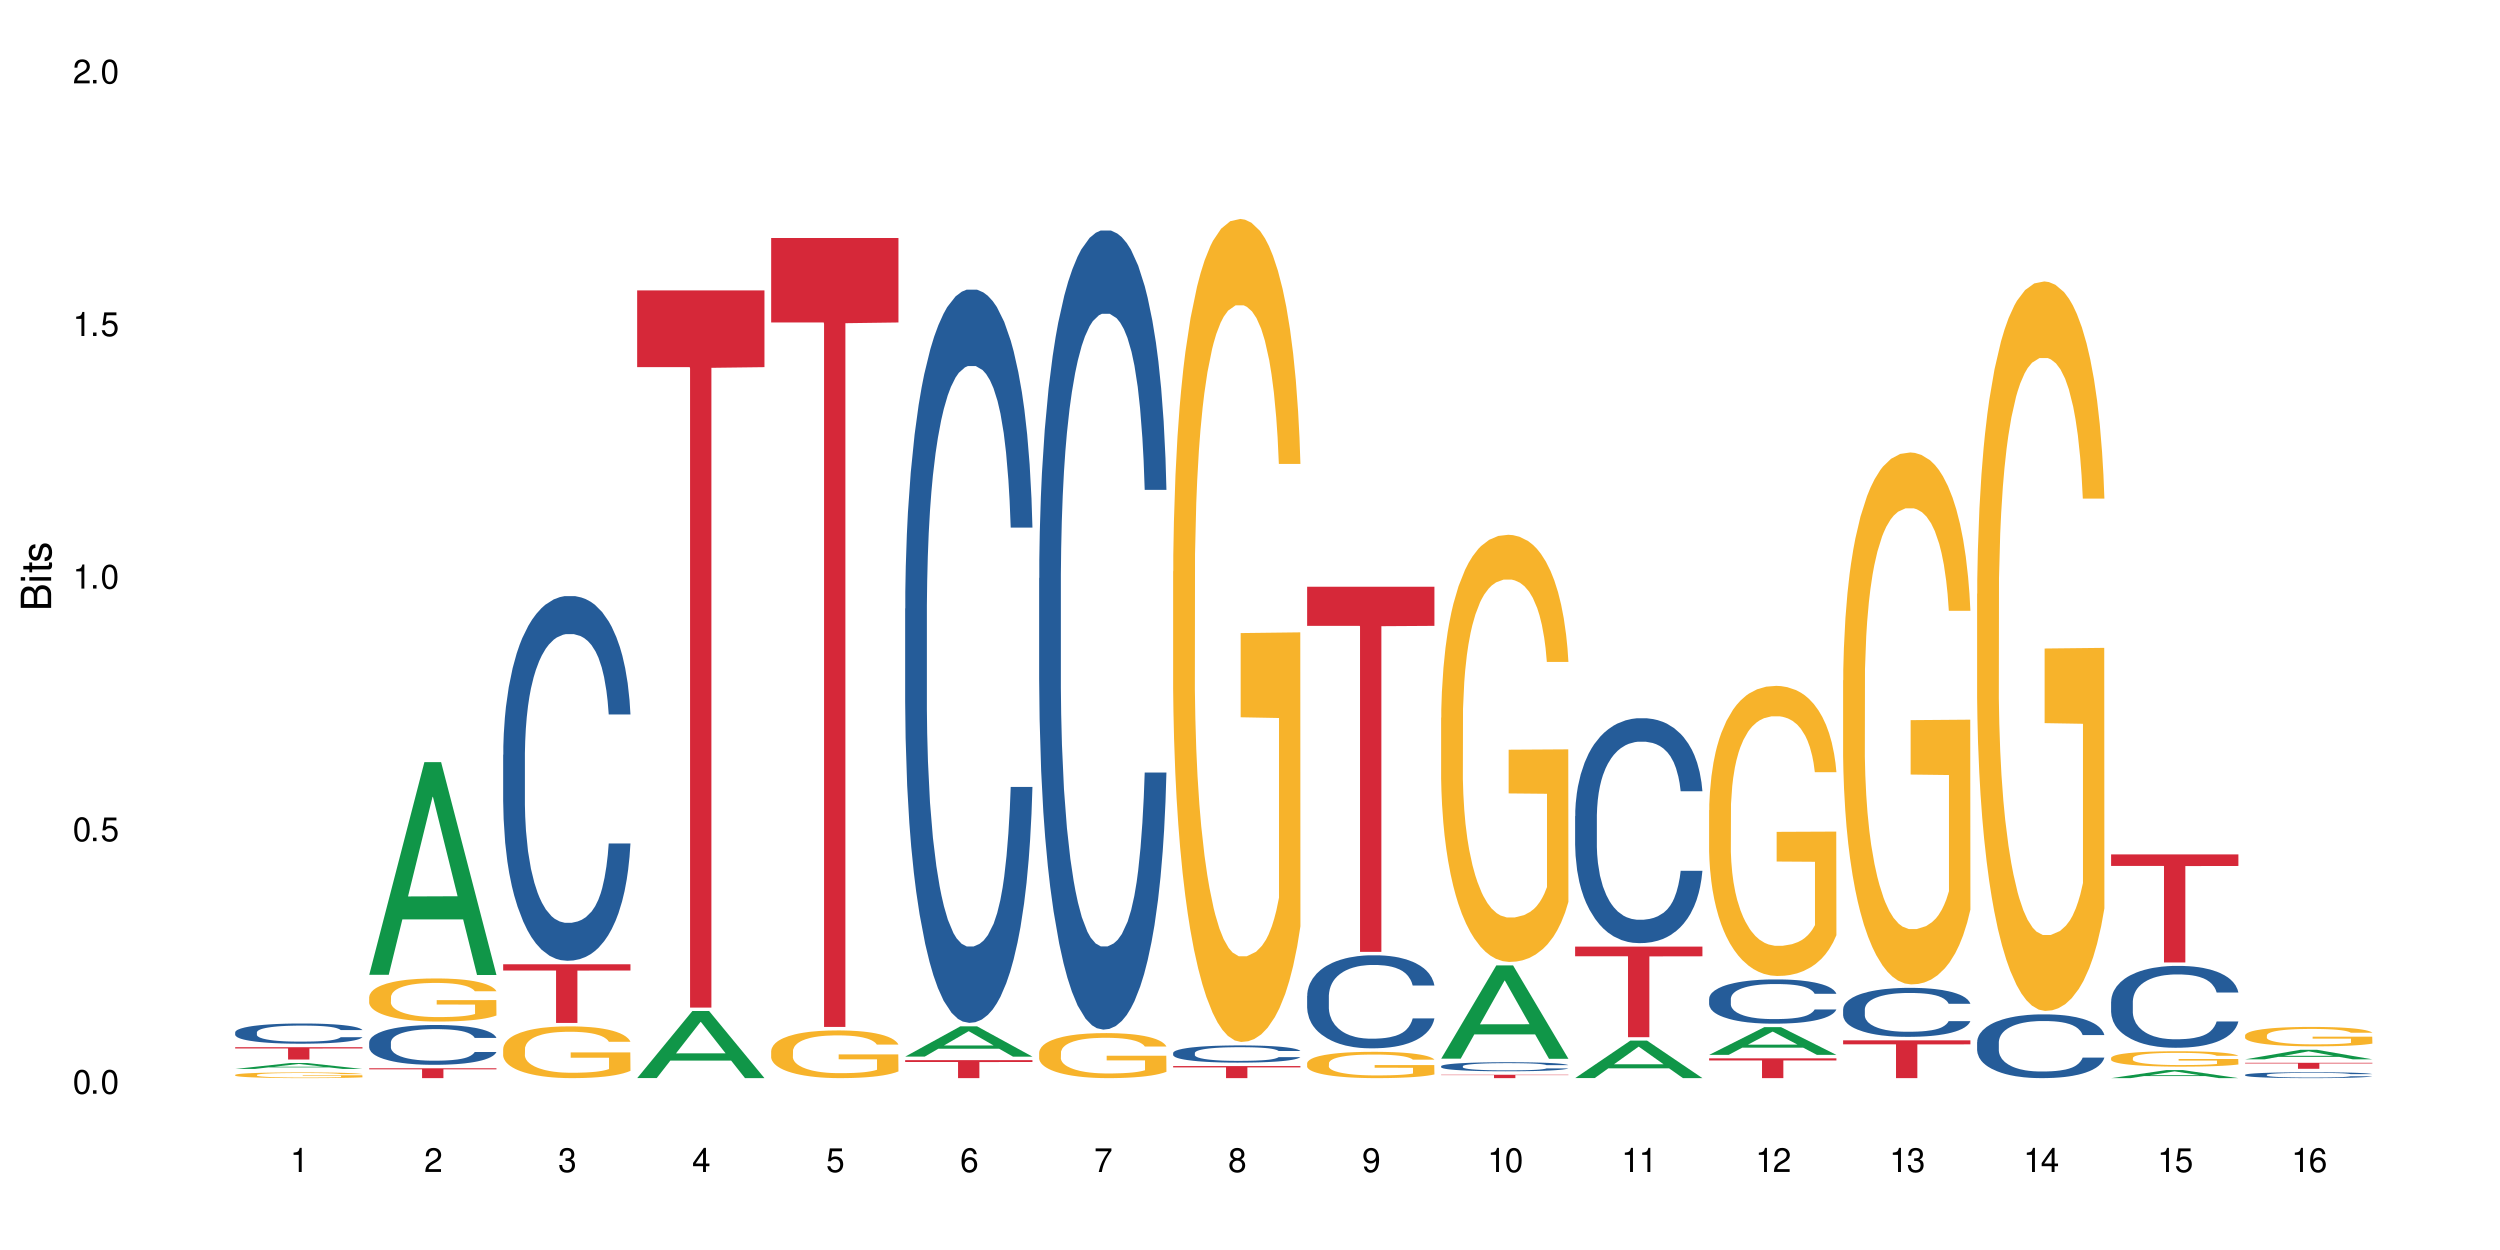 <?xml version="1.0" encoding="UTF-8"?>
<svg xmlns="http://www.w3.org/2000/svg" xmlns:xlink="http://www.w3.org/1999/xlink" width="720" height="360" viewBox="0 0 720 360">
<defs>
<g>
<g id="glyph-0-0">
</g>
<g id="glyph-0-1">
<path d="M 2.641 -6.938 C 2 -6.938 1.422 -6.656 1.078 -6.172 C 0.641 -5.562 0.406 -4.641 0.406 -3.359 C 0.406 -1.016 1.188 0.219 2.641 0.219 C 4.078 0.219 4.859 -1.016 4.859 -3.297 C 4.859 -4.641 4.656 -5.547 4.203 -6.172 C 3.844 -6.656 3.281 -6.938 2.641 -6.938 Z M 2.641 -6.188 C 3.547 -6.188 4 -5.25 4 -3.375 C 4 -1.406 3.562 -0.484 2.625 -0.484 C 1.734 -0.484 1.281 -1.438 1.281 -3.344 C 1.281 -5.25 1.734 -6.188 2.641 -6.188 Z M 2.641 -6.188 "/>
</g>
<g id="glyph-0-2">
<path d="M 1.828 -1 L 0.828 -1 L 0.828 0 L 1.828 0 Z M 1.828 -1 "/>
</g>
<g id="glyph-0-3">
<path d="M 4.562 -6.797 L 1.062 -6.797 L 0.547 -3.094 L 1.328 -3.094 C 1.719 -3.562 2.047 -3.734 2.578 -3.734 C 3.484 -3.734 4.062 -3.109 4.062 -2.094 C 4.062 -1.125 3.484 -0.531 2.578 -0.531 C 1.828 -0.531 1.375 -0.906 1.188 -1.672 L 0.328 -1.672 C 0.453 -1.109 0.547 -0.844 0.75 -0.594 C 1.125 -0.078 1.828 0.219 2.594 0.219 C 3.969 0.219 4.922 -0.781 4.922 -2.219 C 4.922 -3.562 4.031 -4.484 2.719 -4.484 C 2.25 -4.484 1.859 -4.359 1.469 -4.062 L 1.734 -5.969 L 4.562 -5.969 Z M 4.562 -6.797 "/>
</g>
<g id="glyph-0-4">
<path d="M 2.484 -4.938 L 2.484 0 L 3.328 0 L 3.328 -6.938 L 2.766 -6.938 C 2.469 -5.875 2.281 -5.734 0.984 -5.562 L 0.984 -4.938 Z M 2.484 -4.938 "/>
</g>
<g id="glyph-0-5">
<path d="M 4.859 -0.828 L 1.281 -0.828 C 1.359 -1.406 1.672 -1.781 2.5 -2.281 L 3.469 -2.828 C 4.406 -3.344 4.906 -4.062 4.906 -4.906 C 4.906 -5.484 4.672 -6.031 4.266 -6.406 C 3.859 -6.766 3.375 -6.938 2.719 -6.938 C 1.859 -6.938 1.219 -6.625 0.844 -6.031 C 0.609 -5.672 0.5 -5.234 0.484 -4.531 L 1.328 -4.531 C 1.359 -5.016 1.406 -5.281 1.531 -5.516 C 1.75 -5.938 2.188 -6.203 2.703 -6.203 C 3.469 -6.203 4.031 -5.641 4.031 -4.891 C 4.031 -4.344 3.719 -3.859 3.125 -3.516 L 2.234 -3 C 0.812 -2.172 0.406 -1.531 0.328 -0.016 L 4.859 -0.016 Z M 4.859 -0.828 "/>
</g>
<g id="glyph-0-6">
<path d="M 2.125 -3.188 L 2.578 -3.188 C 3.5 -3.188 3.984 -2.766 3.984 -1.922 C 3.984 -1.062 3.469 -0.531 2.594 -0.531 C 1.656 -0.531 1.203 -1 1.156 -2.016 L 0.312 -2.016 C 0.344 -1.453 0.438 -1.094 0.609 -0.781 C 0.953 -0.109 1.625 0.219 2.547 0.219 C 3.953 0.219 4.859 -0.625 4.859 -1.938 C 4.859 -2.828 4.516 -3.297 3.703 -3.594 C 4.344 -3.844 4.656 -4.328 4.656 -5.031 C 4.656 -6.219 3.875 -6.938 2.578 -6.938 C 1.203 -6.938 0.484 -6.172 0.453 -4.703 L 1.297 -4.703 C 1.312 -5.125 1.344 -5.359 1.453 -5.578 C 1.641 -5.969 2.062 -6.203 2.594 -6.203 C 3.344 -6.203 3.797 -5.75 3.797 -5 C 3.797 -4.516 3.609 -4.219 3.25 -4.047 C 3.016 -3.953 2.703 -3.922 2.125 -3.906 Z M 2.125 -3.188 "/>
</g>
<g id="glyph-0-7">
<path d="M 3.141 -1.672 L 3.141 0 L 3.984 0 L 3.984 -1.672 L 4.984 -1.672 L 4.984 -2.438 L 3.984 -2.438 L 3.984 -6.938 L 3.359 -6.938 L 0.266 -2.578 L 0.266 -1.672 Z M 3.141 -2.438 L 1 -2.438 L 3.141 -5.5 Z M 3.141 -2.438 "/>
</g>
<g id="glyph-0-8">
<path d="M 4.781 -5.125 C 4.609 -6.266 3.891 -6.938 2.844 -6.938 C 2.094 -6.938 1.422 -6.578 1.031 -5.953 C 0.594 -5.266 0.406 -4.422 0.406 -3.172 C 0.406 -2 0.578 -1.25 0.984 -0.641 C 1.359 -0.078 1.953 0.219 2.703 0.219 C 3.984 0.219 4.922 -0.75 4.922 -2.094 C 4.922 -3.375 4.062 -4.281 2.844 -4.281 C 2.172 -4.281 1.641 -4.031 1.281 -3.516 C 1.281 -5.234 1.828 -6.188 2.797 -6.188 C 3.391 -6.188 3.797 -5.797 3.938 -5.125 Z M 2.734 -3.531 C 3.547 -3.531 4.062 -2.953 4.062 -2.031 C 4.062 -1.156 3.484 -0.531 2.703 -0.531 C 1.922 -0.531 1.328 -1.188 1.328 -2.078 C 1.328 -2.938 1.906 -3.531 2.734 -3.531 Z M 2.734 -3.531 "/>
</g>
<g id="glyph-0-9">
<path d="M 4.984 -6.797 L 0.438 -6.797 L 0.438 -5.969 L 4.109 -5.969 C 2.5 -3.656 1.828 -2.234 1.328 0 L 2.219 0 C 2.594 -2.172 3.453 -4.047 4.984 -6.094 Z M 4.984 -6.797 "/>
</g>
<g id="glyph-0-10">
<path d="M 3.75 -3.656 C 4.469 -4.094 4.688 -4.438 4.688 -5.078 C 4.688 -6.172 3.844 -6.938 2.641 -6.938 C 1.438 -6.938 0.594 -6.172 0.594 -5.094 C 0.594 -4.438 0.812 -4.094 1.516 -3.656 C 0.734 -3.266 0.359 -2.703 0.359 -1.922 C 0.359 -0.656 1.281 0.219 2.641 0.219 C 3.984 0.219 4.922 -0.656 4.922 -1.922 C 4.922 -2.703 4.531 -3.266 3.75 -3.656 Z M 2.641 -6.188 C 3.359 -6.188 3.812 -5.75 3.812 -5.062 C 3.812 -4.406 3.344 -3.984 2.641 -3.984 C 1.922 -3.984 1.453 -4.406 1.453 -5.078 C 1.453 -5.75 1.922 -6.188 2.641 -6.188 Z M 2.641 -3.266 C 3.484 -3.266 4.062 -2.719 4.062 -1.906 C 4.062 -1.078 3.484 -0.531 2.625 -0.531 C 1.797 -0.531 1.219 -1.094 1.219 -1.906 C 1.219 -2.719 1.781 -3.266 2.641 -3.266 Z M 2.641 -3.266 "/>
</g>
<g id="glyph-0-11">
<path d="M 0.516 -1.578 C 0.672 -0.453 1.406 0.219 2.438 0.219 C 3.188 0.219 3.859 -0.141 4.266 -0.766 C 4.688 -1.453 4.891 -2.297 4.891 -3.547 C 4.891 -4.719 4.703 -5.453 4.312 -6.078 C 3.938 -6.641 3.344 -6.938 2.594 -6.938 C 1.297 -6.938 0.359 -5.969 0.359 -4.625 C 0.359 -3.344 1.234 -2.453 2.453 -2.453 C 3.094 -2.453 3.578 -2.672 4.016 -3.203 C 4 -1.484 3.469 -0.531 2.5 -0.531 C 1.906 -0.531 1.484 -0.906 1.359 -1.578 Z M 2.578 -6.203 C 3.375 -6.203 3.969 -5.531 3.969 -4.641 C 3.969 -3.797 3.391 -3.188 2.547 -3.188 C 1.734 -3.188 1.234 -3.766 1.234 -4.688 C 1.234 -5.562 1.797 -6.203 2.578 -6.203 Z M 2.578 -6.203 "/>
</g>
<g id="glyph-1-0">
</g>
<g id="glyph-1-1">
<path d="M 0 -0.953 L 0 -4.891 C 0 -5.719 -0.234 -6.344 -0.734 -6.797 C -1.188 -7.234 -1.812 -7.469 -2.5 -7.469 C -3.547 -7.469 -4.188 -7 -4.625 -5.875 C -4.984 -6.688 -5.625 -7.094 -6.531 -7.094 C -7.172 -7.094 -7.734 -6.859 -8.141 -6.391 C -8.562 -5.922 -8.75 -5.344 -8.75 -4.5 L -8.75 -0.953 Z M -4.984 -2.062 L -7.766 -2.062 L -7.766 -4.219 C -7.766 -4.844 -7.688 -5.203 -7.453 -5.5 C -7.219 -5.812 -6.859 -5.969 -6.375 -5.969 C -5.891 -5.969 -5.531 -5.812 -5.297 -5.5 C -5.062 -5.203 -4.984 -4.844 -4.984 -4.219 Z M -0.984 -2.062 L -4 -2.062 L -4 -4.781 C -4 -5.766 -3.438 -6.359 -2.484 -6.359 C -1.547 -6.359 -0.984 -5.766 -0.984 -4.781 Z M -0.984 -2.062 "/>
</g>
<g id="glyph-1-2">
<path d="M -6.281 -1.797 L -6.281 -0.797 L 0 -0.797 L 0 -1.797 Z M -8.75 -1.797 L -8.75 -0.797 L -7.484 -0.797 L -7.484 -1.797 Z M -8.75 -1.797 "/>
</g>
<g id="glyph-1-3">
<path d="M -6.281 -3.047 L -6.281 -2.016 L -8.016 -2.016 L -8.016 -1.016 L -6.281 -1.016 L -6.281 -0.172 L -5.469 -0.172 L -5.469 -1.016 L -0.719 -1.016 C -0.078 -1.016 0.281 -1.453 0.281 -2.234 C 0.281 -2.5 0.25 -2.719 0.188 -3.047 L -0.641 -3.047 C -0.609 -2.906 -0.594 -2.766 -0.594 -2.562 C -0.594 -2.141 -0.719 -2.016 -1.156 -2.016 L -5.469 -2.016 L -5.469 -3.047 Z M -6.281 -3.047 "/>
</g>
<g id="glyph-1-4">
<path d="M -4.531 -5.25 C -5.766 -5.25 -6.469 -4.422 -6.469 -2.969 C -6.469 -1.516 -5.719 -0.562 -4.547 -0.562 C -3.562 -0.562 -3.094 -1.062 -2.734 -2.562 L -2.516 -3.484 C -2.344 -4.188 -2.094 -4.469 -1.641 -4.469 C -1.047 -4.469 -0.641 -3.875 -0.641 -3 C -0.641 -2.453 -0.797 -2 -1.062 -1.75 C -1.25 -1.594 -1.422 -1.531 -1.875 -1.469 L -1.875 -0.406 C -0.422 -0.453 0.281 -1.266 0.281 -2.922 C 0.281 -4.5 -0.5 -5.516 -1.719 -5.516 C -2.656 -5.516 -3.172 -4.984 -3.469 -3.734 L -3.703 -2.766 C -3.891 -1.953 -4.156 -1.609 -4.594 -1.609 C -5.188 -1.609 -5.547 -2.125 -5.547 -2.938 C -5.547 -3.75 -5.203 -4.172 -4.531 -4.203 Z M -4.531 -5.25 "/>
</g>
</g>
</defs>
<rect x="-72" y="-36" width="864" height="432" fill="rgb(100%, 100%, 100%)" fill-opacity="1"/>
<path fill-rule="nonzero" fill="rgb(6.275%, 58.824%, 28.235%)" fill-opacity="1" d="M 67.73 307.859 L 67.77 307.855 L 83.633 306.141 L 88.449 306.141 L 104.391 307.859 L 98.789 307.859 L 94.797 307.41 L 77.289 307.41 L 73.371 307.859 L 67.73 307.859 L 78.973 307.227 L 93.191 307.223 L 86.102 306.422 L 86.023 306.418 L 85.945 306.426 L 78.934 307.223 L 78.973 307.227 Z M 67.73 307.859 "/>
<path fill-rule="nonzero" fill="rgb(14.51%, 36.078%, 60%)" fill-opacity="1" d="M 67.73 297.301 L 67.777 297.297 L 67.777 297.168 L 67.91 296.965 L 68.223 296.711 L 68.535 296.535 L 69.34 296.223 L 70.457 295.918 L 71.621 295.684 L 72.469 295.547 L 73.23 295.438 L 74.973 295.242 L 76.09 295.141 L 77.297 295.051 L 78.773 294.961 L 79.848 294.906 L 82.262 294.82 L 84.051 294.785 L 85.434 294.77 L 88.43 294.77 L 90.219 294.789 L 91.516 294.816 L 92.945 294.859 L 94.152 294.906 L 96.254 295.023 L 98.133 295.172 L 98.98 295.258 L 100.324 295.422 L 101.352 295.582 L 102.066 295.723 L 102.871 295.918 L 103.586 296.156 L 104.125 296.43 L 104.391 296.656 L 98.133 296.656 L 97.82 296.445 L 97.461 296.281 L 96.793 296.062 L 96.121 295.906 L 95.184 295.754 L 94.332 295.652 L 93.172 295.551 L 92.141 295.488 L 91.07 295.438 L 90.039 295.406 L 88.074 295.375 L 85.793 295.375 L 84.945 295.387 L 83.199 295.43 L 82.262 295.465 L 80.918 295.539 L 79.98 295.609 L 78.863 295.715 L 78.102 295.805 L 77.164 295.945 L 76.492 296.066 L 75.734 296.242 L 75.285 296.375 L 74.883 296.523 L 74.527 296.699 L 74.258 296.887 L 74.078 297.082 L 73.988 297.273 L 73.988 298.102 L 74.078 298.293 L 74.305 298.516 L 74.883 298.84 L 75.734 299.121 L 76.719 299.344 L 77.656 299.504 L 78.191 299.578 L 78.906 299.664 L 80.027 299.77 L 81.637 299.879 L 82.574 299.922 L 84.004 299.961 L 85.48 299.984 L 87.449 299.984 L 89.191 299.961 L 90.352 299.938 L 91.559 299.895 L 93.215 299.805 L 94.242 299.719 L 95.137 299.617 L 95.809 299.516 L 96.254 299.43 L 96.926 299.266 L 97.461 299.086 L 97.863 298.898 L 98.133 298.719 L 104.391 298.719 L 104.125 298.93 L 103.723 299.137 L 103.32 299.293 L 102.691 299.477 L 101.977 299.645 L 100.949 299.828 L 100.102 299.953 L 98.98 300.086 L 97.953 300.188 L 96.836 300.277 L 95.184 300.383 L 94.109 300.438 L 92.945 300.484 L 91.559 300.527 L 89.816 300.562 L 87.938 300.586 L 86.195 300.59 L 84.316 300.582 L 82.934 300.559 L 81.098 300.512 L 78.82 300.414 L 77.164 300.312 L 75.867 300.211 L 74.75 300.105 L 73.5 299.961 L 71.891 299.73 L 70.906 299.547 L 70.234 299.398 L 69.473 299.191 L 68.938 299.004 L 68.312 298.707 L 67.863 298.328 L 67.73 298.035 Z M 67.73 297.301 "/>
<path fill-rule="nonzero" fill="rgb(96.863%, 70.196%, 16.863%)" fill-opacity="1" d="M 67.73 309.559 L 67.777 309.559 L 67.777 309.527 L 67.953 309.461 L 68.402 309.367 L 68.984 309.289 L 69.609 309.23 L 70.012 309.199 L 70.684 309.152 L 71.262 309.121 L 72.738 309.051 L 74.617 308.988 L 75.645 308.961 L 76.809 308.938 L 78.461 308.906 L 79.223 308.898 L 81.547 308.871 L 84.184 308.859 L 87.09 308.852 L 88.43 308.855 L 90.266 308.859 L 92.77 308.879 L 94.199 308.891 L 95.316 308.906 L 96.477 308.926 L 97.91 308.957 L 99.25 308.992 L 100.324 309.031 L 101.395 309.074 L 102.289 309.121 L 103.051 309.176 L 103.723 309.238 L 104.125 309.293 L 104.391 309.344 L 98.176 309.344 L 97.82 309.293 L 97.418 309.25 L 96.746 309.199 L 96.074 309.164 L 95.406 309.137 L 94.152 309.098 L 93.082 309.074 L 91.738 309.051 L 90.441 309.039 L 88.969 309.031 L 88.074 309.027 L 85.703 309.027 L 83.559 309.035 L 82.305 309.051 L 81.41 309.062 L 80.16 309.082 L 79.398 309.102 L 78.953 309.113 L 77.613 309.16 L 76.719 309.203 L 76.227 309.23 L 75.602 309.277 L 75.152 309.316 L 74.66 309.379 L 74.391 309.422 L 74.035 309.523 L 73.988 309.797 L 74.125 309.852 L 74.391 309.914 L 74.75 309.969 L 75.285 310.027 L 75.824 310.07 L 76.762 310.129 L 77.566 310.168 L 78.191 310.195 L 79.398 310.234 L 79.891 310.246 L 81.055 310.273 L 82.262 310.297 L 83.738 310.312 L 84.855 310.324 L 86.641 310.332 L 88.922 310.332 L 91.605 310.32 L 93.305 310.309 L 94.465 310.297 L 95.227 310.289 L 96.164 310.27 L 96.836 310.254 L 97.461 310.238 L 98.223 310.215 L 98.223 309.852 L 87.18 309.852 L 87.18 309.684 L 104.348 309.68 L 104.391 310.27 L 103.453 310.312 L 102.289 310.352 L 101.172 310.379 L 100.012 310.406 L 98.355 310.434 L 97.016 310.453 L 94.957 310.473 L 93.082 310.488 L 91.113 310.496 L 89.371 310.5 L 87.312 310.504 L 85.48 310.5 L 83.512 310.492 L 81.949 310.477 L 80.516 310.465 L 79.086 310.445 L 77.297 310.414 L 76.137 310.387 L 74.93 310.355 L 73.723 310.316 L 72.648 310.277 L 71.934 310.246 L 71.219 310.207 L 70.457 310.164 L 69.742 310.113 L 69.207 310.066 L 68.715 310.012 L 68.355 309.965 L 68 309.895 L 67.82 309.84 L 67.73 309.793 Z M 67.73 309.559 "/>
<path fill-rule="nonzero" fill="rgb(83.922%, 15.686%, 22.353%)" fill-opacity="1" d="M 67.73 301.586 L 104.391 301.586 L 104.391 301.965 L 89.113 301.969 L 89.113 305.148 L 82.965 305.148 L 82.965 301.973 L 82.875 301.965 L 67.73 301.965 Z M 67.73 301.586 "/>
<path fill-rule="nonzero" fill="rgb(6.275%, 58.824%, 28.235%)" fill-opacity="1" d="M 106.32 280.738 L 106.359 280.68 L 122.223 219.496 L 127.039 219.496 L 142.98 280.793 L 137.383 280.793 L 133.387 264.793 L 115.879 264.793 L 111.961 280.738 L 106.32 280.738 L 117.562 258.176 L 131.781 258.117 L 124.691 229.512 L 124.613 229.453 L 124.535 229.629 L 117.523 258.117 L 117.562 258.176 Z M 106.32 280.738 "/>
<path fill-rule="nonzero" fill="rgb(14.51%, 36.078%, 60%)" fill-opacity="1" d="M 106.32 300.191 L 106.367 300.184 L 106.367 299.93 L 106.5 299.531 L 106.812 299.031 L 107.125 298.684 L 107.93 298.066 L 109.047 297.469 L 110.211 297.008 L 111.059 296.734 L 111.82 296.523 L 113.562 296.137 L 114.684 295.938 L 115.891 295.762 L 117.363 295.582 L 118.438 295.477 L 120.852 295.309 L 122.641 295.238 L 124.027 295.203 L 127.02 295.203 L 128.809 295.246 L 130.105 295.301 L 131.535 295.383 L 132.742 295.477 L 134.844 295.707 L 136.723 296 L 137.574 296.168 L 138.914 296.492 L 139.941 296.809 L 140.656 297.082 L 141.461 297.469 L 142.176 297.941 L 142.715 298.473 L 142.98 298.926 L 136.723 298.926 L 136.41 298.508 L 136.051 298.18 L 135.383 297.75 L 134.711 297.449 L 133.773 297.145 L 132.922 296.945 L 131.762 296.746 L 130.73 296.621 L 129.66 296.523 L 128.629 296.461 L 126.664 296.398 L 124.383 296.398 L 123.535 296.422 L 121.789 296.504 L 120.852 296.578 L 119.512 296.723 L 118.57 296.859 L 117.453 297.07 L 116.695 297.25 L 115.754 297.52 L 115.086 297.762 L 114.324 298.109 L 113.879 298.371 L 113.473 298.664 L 113.117 299.008 L 112.848 299.375 L 112.668 299.762 L 112.582 300.141 L 112.582 301.766 L 112.668 302.141 L 112.895 302.582 L 113.473 303.223 L 114.324 303.777 L 115.309 304.219 L 116.246 304.531 L 116.781 304.68 L 117.5 304.848 L 118.617 305.055 L 120.227 305.266 L 121.164 305.348 L 122.594 305.434 L 124.07 305.477 L 126.039 305.477 L 127.781 305.434 L 128.945 305.379 L 130.152 305.297 L 131.805 305.117 L 132.832 304.949 L 133.727 304.75 L 134.398 304.551 L 134.844 304.387 L 135.516 304.059 L 136.051 303.703 L 136.453 303.336 L 136.723 302.98 L 142.98 302.98 L 142.715 303.398 L 142.312 303.809 L 141.91 304.113 L 141.281 304.48 L 140.566 304.805 L 139.539 305.172 L 138.691 305.41 L 137.574 305.672 L 136.543 305.871 L 135.426 306.051 L 133.773 306.262 L 132.699 306.367 L 131.535 306.461 L 130.152 306.543 L 128.406 306.617 L 126.531 306.66 L 124.785 306.668 L 122.906 306.648 L 121.523 306.605 L 119.688 306.512 L 117.41 306.324 L 115.754 306.125 L 114.457 305.926 L 113.34 305.715 L 112.09 305.434 L 110.48 304.973 L 109.496 304.617 L 108.824 304.32 L 108.066 303.914 L 107.527 303.547 L 106.902 302.961 L 106.457 302.215 L 106.32 301.641 Z M 106.32 300.191 "/>
<path fill-rule="nonzero" fill="rgb(96.863%, 70.196%, 16.863%)" fill-opacity="1" d="M 106.32 287.109 L 106.367 287.098 L 106.367 286.871 L 106.543 286.359 L 106.992 285.656 L 107.574 285.078 L 108.199 284.625 L 108.602 284.387 L 109.273 284.047 L 109.852 283.797 L 111.328 283.285 L 113.207 282.809 L 114.234 282.605 L 115.398 282.414 L 117.051 282.195 L 117.812 282.117 L 120.137 281.938 L 122.773 281.824 L 125.68 281.789 L 127.02 281.801 L 128.855 281.844 L 131.359 281.969 L 132.789 282.082 L 133.906 282.195 L 135.07 282.344 L 136.5 282.57 L 137.84 282.844 L 138.914 283.117 L 139.988 283.457 L 140.879 283.82 L 141.641 284.215 L 142.312 284.691 L 142.715 285.09 L 142.98 285.488 L 136.77 285.488 L 136.41 285.09 L 136.008 284.785 L 135.336 284.41 L 134.668 284.137 L 133.996 283.922 L 132.742 283.625 L 131.672 283.445 L 130.328 283.285 L 129.031 283.184 L 127.559 283.117 L 126.664 283.094 L 124.293 283.094 L 122.148 283.172 L 120.895 283.262 L 120.004 283.355 L 118.75 283.523 L 117.988 283.66 L 117.543 283.75 L 116.203 284.102 L 115.309 284.422 L 114.816 284.637 L 114.191 284.977 L 113.742 285.281 L 113.25 285.738 L 112.984 286.078 L 112.625 286.848 L 112.582 288.891 L 112.715 289.32 L 112.984 289.785 L 113.34 290.195 L 113.879 290.625 L 114.414 290.957 L 115.352 291.398 L 116.156 291.691 L 116.781 291.887 L 117.988 292.191 L 118.48 292.293 L 119.645 292.5 L 120.852 292.656 L 122.328 292.793 L 123.445 292.859 L 125.234 292.918 L 127.512 292.918 L 130.195 292.852 L 131.895 292.758 L 133.059 292.668 L 133.816 292.59 L 134.754 292.465 L 135.426 292.352 L 136.051 292.227 L 136.812 292.031 L 136.812 289.32 L 125.77 289.309 L 125.77 288.039 L 142.938 288.027 L 142.98 292.465 L 142.043 292.77 L 140.879 293.066 L 139.762 293.293 L 138.602 293.484 L 136.945 293.699 L 135.605 293.836 L 133.547 293.996 L 131.672 294.098 L 129.703 294.164 L 127.961 294.199 L 125.902 294.211 L 124.07 294.188 L 122.102 294.121 L 120.539 294.031 L 119.109 293.918 L 117.676 293.77 L 115.891 293.531 L 114.727 293.336 L 113.52 293.098 L 112.312 292.816 L 111.238 292.508 L 110.523 292.27 L 109.809 292 L 109.047 291.66 L 108.332 291.273 L 107.797 290.922 L 107.305 290.523 L 106.945 290.148 L 106.59 289.641 L 106.41 289.23 L 106.32 288.879 Z M 106.32 287.109 "/>
<path fill-rule="nonzero" fill="rgb(83.922%, 15.686%, 22.353%)" fill-opacity="1" d="M 106.32 307.664 L 142.98 307.664 L 142.98 307.969 L 127.703 307.969 L 127.703 310.504 L 121.555 310.504 L 121.555 307.973 L 121.465 307.969 L 106.32 307.969 Z M 106.32 307.664 "/>
<path fill-rule="nonzero" fill="rgb(14.51%, 36.078%, 60%)" fill-opacity="1" d="M 144.91 217.379 L 144.957 217.281 L 144.957 214.977 L 145.09 211.328 L 145.402 206.723 L 145.715 203.555 L 146.52 197.891 L 147.641 192.418 L 148.801 188.191 L 149.652 185.695 L 150.41 183.777 L 152.156 180.227 L 153.273 178.402 L 154.48 176.77 L 155.953 175.137 L 157.027 174.176 L 159.441 172.641 L 161.23 171.969 L 162.617 171.68 L 165.613 171.68 L 167.398 172.066 L 168.695 172.543 L 170.129 173.312 L 171.336 174.176 L 173.434 176.289 L 175.312 178.977 L 176.164 180.512 L 177.504 183.488 L 178.531 186.367 L 179.246 188.863 L 180.051 192.418 L 180.77 196.738 L 181.305 201.633 L 181.574 205.762 L 175.312 205.762 L 175 201.922 L 174.645 198.945 L 173.973 195.008 L 173.301 192.227 L 172.363 189.441 L 171.512 187.617 L 170.352 185.793 L 169.324 184.641 L 168.25 183.777 L 167.223 183.199 L 165.254 182.625 L 162.973 182.625 L 162.125 182.816 L 160.379 183.586 L 159.441 184.258 L 158.102 185.602 L 157.16 186.848 L 156.043 188.77 L 155.285 190.402 L 154.344 192.898 L 153.676 195.105 L 152.914 198.273 L 152.469 200.672 L 152.066 203.363 L 151.707 206.531 L 151.438 209.891 L 151.262 213.441 L 151.172 216.898 L 151.172 231.777 L 151.262 235.234 L 151.484 239.266 L 152.066 245.125 L 152.914 250.211 L 153.898 254.242 L 154.836 257.125 L 155.375 258.469 L 156.09 260.004 L 157.207 261.922 L 158.816 263.844 L 159.754 264.613 L 161.184 265.379 L 162.66 265.766 L 164.629 265.766 L 166.371 265.379 L 167.535 264.898 L 168.742 264.133 L 170.395 262.5 L 171.422 260.965 L 172.316 259.141 L 172.988 257.316 L 173.434 255.781 L 174.105 252.805 L 174.645 249.539 L 175.047 246.18 L 175.312 242.914 L 181.574 242.914 L 181.305 246.754 L 180.902 250.5 L 180.5 253.285 L 179.875 256.645 L 179.156 259.621 L 178.129 262.98 L 177.281 265.188 L 176.164 267.59 L 175.133 269.41 L 174.016 271.043 L 172.363 272.965 L 171.289 273.926 L 170.129 274.789 L 168.742 275.555 L 166.996 276.227 L 165.121 276.613 L 163.375 276.707 L 161.5 276.516 L 160.113 276.133 L 158.281 275.27 L 156 273.539 L 154.344 271.715 L 153.047 269.891 L 151.93 267.973 L 150.68 265.379 L 149.07 261.156 L 148.086 257.891 L 147.414 255.203 L 146.656 251.461 L 146.117 248.098 L 145.492 242.723 L 145.047 235.906 L 144.91 230.625 Z M 144.91 217.379 "/>
<path fill-rule="nonzero" fill="rgb(96.863%, 70.196%, 16.863%)" fill-opacity="1" d="M 144.91 301.98 L 144.957 301.965 L 144.957 301.691 L 145.137 301.082 L 145.582 300.234 L 146.164 299.543 L 146.789 298.996 L 147.191 298.711 L 147.863 298.301 L 148.445 298.004 L 149.918 297.391 L 151.797 296.82 L 152.824 296.574 L 153.988 296.344 L 155.641 296.082 L 156.402 295.988 L 158.727 295.77 L 161.363 295.633 L 164.27 295.594 L 165.613 295.605 L 167.445 295.66 L 169.949 295.812 L 171.379 295.945 L 172.496 296.082 L 173.66 296.262 L 175.09 296.531 L 176.43 296.859 L 177.504 297.188 L 178.578 297.594 L 179.473 298.031 L 180.23 298.508 L 180.902 299.078 L 181.305 299.555 L 181.574 300.031 L 175.359 300.031 L 175 299.555 L 174.598 299.188 L 173.926 298.738 L 173.258 298.41 L 172.586 298.152 L 171.336 297.801 L 170.262 297.582 L 168.922 297.391 L 167.625 297.27 L 166.148 297.188 L 165.254 297.16 L 162.883 297.16 L 160.738 297.254 L 159.488 297.363 L 158.594 297.473 L 157.34 297.676 L 156.582 297.84 L 156.133 297.949 L 154.793 298.371 L 153.898 298.754 L 153.406 299.012 L 152.781 299.418 L 152.332 299.785 L 151.84 300.332 L 151.574 300.738 L 151.215 301.664 L 151.172 304.117 L 151.305 304.633 L 151.574 305.191 L 151.93 305.684 L 152.469 306.199 L 153.004 306.594 L 153.941 307.125 L 154.746 307.48 L 155.375 307.711 L 156.582 308.078 L 157.07 308.203 L 158.234 308.445 L 159.441 308.637 L 160.918 308.801 L 162.035 308.883 L 163.824 308.949 L 166.102 308.949 L 168.785 308.867 L 170.484 308.758 L 171.648 308.652 L 172.406 308.555 L 173.348 308.406 L 174.016 308.27 L 174.645 308.121 L 175.402 307.887 L 175.402 304.633 L 164.359 304.621 L 164.359 303.094 L 181.527 303.082 L 181.574 308.406 L 180.633 308.773 L 179.473 309.129 L 178.352 309.398 L 177.191 309.633 L 175.535 309.891 L 174.195 310.055 L 172.141 310.242 L 170.262 310.367 L 168.293 310.449 L 166.551 310.488 L 164.492 310.504 L 162.66 310.477 L 160.695 310.395 L 159.129 310.285 L 157.699 310.148 L 156.266 309.973 L 154.48 309.688 L 153.316 309.453 L 152.109 309.168 L 150.902 308.828 L 149.828 308.461 L 149.113 308.176 L 148.398 307.848 L 147.641 307.438 L 146.922 306.977 L 146.387 306.555 L 145.895 306.078 L 145.539 305.629 L 145.18 305.016 L 145 304.523 L 144.91 304.102 Z M 144.91 301.98 "/>
<path fill-rule="nonzero" fill="rgb(83.922%, 15.686%, 22.353%)" fill-opacity="1" d="M 144.91 277.703 L 181.574 277.703 L 181.574 279.512 L 166.293 279.527 L 166.293 294.598 L 160.145 294.598 L 160.145 279.543 L 160.059 279.512 L 144.91 279.512 Z M 144.91 277.703 "/>
<path fill-rule="nonzero" fill="rgb(6.275%, 58.824%, 28.235%)" fill-opacity="1" d="M 183.5 310.484 L 183.543 310.465 L 199.402 291.176 L 204.223 291.176 L 220.164 310.504 L 214.562 310.504 L 210.566 305.457 L 193.059 305.457 L 189.141 310.484 L 183.5 310.484 L 194.742 303.371 L 208.961 303.352 L 201.871 294.332 L 201.793 294.312 L 201.715 294.367 L 194.703 303.352 L 194.742 303.371 Z M 183.5 310.484 "/>
<path fill-rule="nonzero" fill="rgb(83.922%, 15.686%, 22.353%)" fill-opacity="1" d="M 183.5 83.629 L 220.164 83.629 L 220.164 105.738 L 204.883 105.934 L 204.883 290.18 L 198.738 290.18 L 198.738 106.125 L 198.648 105.738 L 183.5 105.738 Z M 183.5 83.629 "/>
<path fill-rule="nonzero" fill="rgb(96.863%, 70.196%, 16.863%)" fill-opacity="1" d="M 222.094 302.645 L 222.137 302.633 L 222.137 302.383 L 222.316 301.816 L 222.762 301.039 L 223.344 300.398 L 223.969 299.895 L 224.371 299.633 L 225.043 299.254 L 225.625 298.98 L 227.098 298.414 L 228.977 297.887 L 230.004 297.66 L 231.168 297.449 L 232.82 297.211 L 233.582 297.121 L 235.906 296.922 L 238.543 296.797 L 241.449 296.758 L 242.793 296.77 L 244.625 296.82 L 247.129 296.957 L 248.559 297.086 L 249.676 297.211 L 250.84 297.371 L 252.27 297.625 L 253.613 297.926 L 254.684 298.227 L 255.758 298.602 L 256.652 299.004 L 257.41 299.445 L 258.082 299.973 L 258.484 300.41 L 258.754 300.852 L 252.539 300.852 L 252.18 300.41 L 251.777 300.07 L 251.109 299.656 L 250.438 299.355 L 249.766 299.117 L 248.516 298.793 L 247.441 298.59 L 246.102 298.414 L 244.805 298.301 L 243.328 298.227 L 242.434 298.203 L 240.066 298.203 L 237.918 298.289 L 236.668 298.391 L 235.773 298.488 L 234.52 298.68 L 233.762 298.828 L 233.312 298.93 L 231.973 299.32 L 231.078 299.668 L 230.586 299.91 L 229.961 300.285 L 229.516 300.625 L 229.023 301.125 L 228.754 301.504 L 228.395 302.355 L 228.352 304.617 L 228.484 305.094 L 228.754 305.605 L 229.113 306.059 L 229.648 306.535 L 230.184 306.898 L 231.125 307.391 L 231.93 307.715 L 232.555 307.93 L 233.762 308.27 L 234.254 308.383 L 235.414 308.605 L 236.621 308.781 L 238.098 308.934 L 239.215 309.008 L 241.004 309.07 L 243.285 309.07 L 245.965 308.996 L 247.664 308.895 L 248.828 308.797 L 249.586 308.707 L 250.527 308.57 L 251.199 308.445 L 251.824 308.305 L 252.582 308.094 L 252.582 305.094 L 241.539 305.078 L 241.539 303.676 L 258.707 303.66 L 258.754 308.57 L 257.812 308.91 L 256.652 309.234 L 255.535 309.484 L 254.371 309.699 L 252.719 309.938 L 251.375 310.09 L 249.32 310.266 L 247.441 310.379 L 245.477 310.453 L 243.73 310.488 L 241.676 310.504 L 239.84 310.477 L 237.875 310.402 L 236.309 310.301 L 234.879 310.176 L 233.449 310.012 L 231.66 309.75 L 230.496 309.535 L 229.289 309.273 L 228.082 308.957 L 227.012 308.621 L 226.293 308.355 L 225.578 308.055 L 224.82 307.68 L 224.105 307.25 L 223.566 306.863 L 223.074 306.422 L 222.719 306.008 L 222.359 305.445 L 222.184 304.992 L 222.094 304.602 Z M 222.094 302.645 "/>
<path fill-rule="nonzero" fill="rgb(83.922%, 15.686%, 22.353%)" fill-opacity="1" d="M 222.094 68.547 L 258.754 68.547 L 258.754 92.871 L 243.473 93.082 L 243.473 295.766 L 237.328 295.766 L 237.328 93.297 L 237.238 92.871 L 222.094 92.871 Z M 222.094 68.547 "/>
<path fill-rule="nonzero" fill="rgb(6.275%, 58.824%, 28.235%)" fill-opacity="1" d="M 260.684 304.305 L 260.723 304.297 L 276.586 295.586 L 281.402 295.586 L 297.344 304.316 L 291.742 304.316 L 287.746 302.035 L 270.238 302.035 L 266.324 304.305 L 260.684 304.305 L 271.922 301.094 L 286.141 301.086 L 279.051 297.012 L 278.973 297.004 L 278.895 297.027 L 271.883 301.086 L 271.922 301.094 Z M 260.684 304.305 "/>
<path fill-rule="nonzero" fill="rgb(14.51%, 36.078%, 60%)" fill-opacity="1" d="M 260.684 175.301 L 260.727 175.109 L 260.727 170.477 L 260.863 163.141 L 261.176 153.875 L 261.488 147.504 L 262.293 136.117 L 263.41 125.113 L 264.57 116.621 L 265.422 111.602 L 266.184 107.742 L 267.926 100.602 L 269.043 96.934 L 270.25 93.652 L 271.727 90.371 L 272.797 88.441 L 275.211 85.352 L 277 84 L 278.387 83.422 L 281.383 83.422 L 283.172 84.195 L 284.469 85.16 L 285.898 86.703 L 287.105 88.441 L 289.207 92.688 L 291.086 98.09 L 291.934 101.18 L 293.273 107.164 L 294.305 112.953 L 295.02 117.973 L 295.824 125.113 L 296.539 133.801 L 297.074 143.645 L 297.344 151.945 L 291.086 151.945 L 290.77 144.223 L 290.414 138.242 L 289.742 130.328 L 289.074 124.73 L 288.133 119.133 L 287.285 115.465 L 286.121 111.797 L 285.094 109.48 L 284.02 107.742 L 282.992 106.586 L 281.023 105.426 L 278.746 105.426 L 277.895 105.812 L 276.152 107.355 L 275.211 108.707 L 273.871 111.41 L 272.934 113.918 L 271.816 117.781 L 271.055 121.062 L 270.117 126.082 L 269.445 130.52 L 268.684 136.891 L 268.238 141.715 L 267.836 147.121 L 267.477 153.488 L 267.211 160.246 L 267.031 167.387 L 266.941 174.336 L 266.941 204.254 L 267.031 211.203 L 267.254 219.312 L 267.836 231.086 L 268.684 241.316 L 269.668 249.422 L 270.609 255.215 L 271.145 257.914 L 271.859 261.004 L 272.977 264.863 L 274.586 268.727 L 275.527 270.27 L 276.957 271.812 L 278.434 272.586 L 280.398 272.586 L 282.141 271.812 L 283.305 270.848 L 284.512 269.305 L 286.168 266.023 L 287.195 262.934 L 288.09 259.266 L 288.758 255.598 L 289.207 252.512 L 289.879 246.527 L 290.414 239.965 L 290.816 233.207 L 291.086 226.645 L 297.344 226.645 L 297.074 234.367 L 296.672 241.895 L 296.27 247.492 L 295.645 254.25 L 294.93 260.23 L 293.902 266.988 L 293.051 271.426 L 291.934 276.254 L 290.906 279.922 L 289.789 283.203 L 288.133 287.062 L 287.059 288.992 L 285.898 290.73 L 284.512 292.273 L 282.77 293.625 L 280.891 294.398 L 279.148 294.59 L 277.27 294.203 L 275.883 293.434 L 274.051 291.695 L 271.77 288.219 L 270.117 284.555 L 268.82 280.887 L 267.703 277.023 L 266.449 271.812 L 264.84 263.32 L 263.855 256.758 L 263.188 251.352 L 262.426 243.824 L 261.891 237.07 L 261.266 226.258 L 260.816 212.555 L 260.684 201.938 Z M 260.684 175.301 "/>
<path fill-rule="nonzero" fill="rgb(83.922%, 15.686%, 22.353%)" fill-opacity="1" d="M 260.684 305.309 L 297.344 305.309 L 297.344 305.863 L 282.062 305.867 L 282.062 310.504 L 275.918 310.504 L 275.918 305.875 L 275.828 305.863 L 260.684 305.863 Z M 260.684 305.309 "/>
<path fill-rule="nonzero" fill="rgb(14.51%, 36.078%, 60%)" fill-opacity="1" d="M 299.273 166.535 L 299.316 166.324 L 299.316 161.273 L 299.453 153.281 L 299.766 143.184 L 300.078 136.242 L 300.883 123.828 L 302 111.84 L 303.164 102.582 L 304.012 97.113 L 304.773 92.906 L 306.516 85.121 L 307.633 81.125 L 308.84 77.551 L 310.316 73.973 L 311.391 71.871 L 313.805 68.504 L 315.59 67.031 L 316.977 66.398 L 319.973 66.398 L 321.762 67.242 L 323.059 68.293 L 324.488 69.977 L 325.695 71.871 L 327.797 76.496 L 329.676 82.387 L 330.523 85.754 L 331.867 92.273 L 332.895 98.586 L 333.609 104.055 L 334.414 111.84 L 335.129 121.305 L 335.664 132.035 L 335.934 141.078 L 329.676 141.078 L 329.363 132.664 L 329.004 126.145 L 328.332 117.52 L 327.664 111.418 L 326.723 105.316 L 325.875 101.32 L 324.711 97.324 L 323.684 94.801 L 322.609 92.906 L 321.582 91.645 L 319.613 90.383 L 317.336 90.383 L 316.484 90.801 L 314.742 92.484 L 313.805 93.957 L 312.461 96.902 L 311.523 99.637 L 310.406 103.844 L 309.645 107.422 L 308.707 112.891 L 308.035 117.73 L 307.277 124.672 L 306.828 129.93 L 306.426 135.82 L 306.07 142.762 L 305.801 150.125 L 305.621 157.91 L 305.531 165.48 L 305.531 198.086 L 305.621 205.66 L 305.844 214.496 L 306.426 227.328 L 307.277 238.477 L 308.258 247.312 L 309.199 253.625 L 309.734 256.57 L 310.449 259.934 L 311.566 264.141 L 313.176 268.348 L 314.117 270.031 L 315.547 271.715 L 317.023 272.559 L 318.988 272.559 L 320.734 271.715 L 321.895 270.664 L 323.102 268.98 L 324.758 265.406 L 325.785 262.039 L 326.68 258.043 L 327.352 254.043 L 327.797 250.68 L 328.469 244.156 L 329.004 237.004 L 329.406 229.641 L 329.676 222.488 L 335.934 222.488 L 335.664 230.906 L 335.262 239.109 L 334.859 245.211 L 334.234 252.57 L 333.52 259.094 L 332.492 266.457 L 331.641 271.293 L 330.523 276.555 L 329.496 280.551 L 328.379 284.125 L 326.723 288.336 L 325.652 290.438 L 324.488 292.332 L 323.102 294.016 L 321.359 295.488 L 319.48 296.328 L 317.738 296.539 L 315.859 296.117 L 314.473 295.277 L 312.641 293.383 L 310.359 289.598 L 308.707 285.598 L 307.41 281.602 L 306.293 277.395 L 305.039 271.715 L 303.43 262.461 L 302.445 255.309 L 301.777 249.418 L 301.016 241.211 L 300.48 233.852 L 299.855 222.07 L 299.406 207.133 L 299.273 195.562 Z M 299.273 166.535 "/>
<path fill-rule="nonzero" fill="rgb(96.863%, 70.196%, 16.863%)" fill-opacity="1" d="M 299.273 303.086 L 299.316 303.074 L 299.316 302.84 L 299.496 302.305 L 299.945 301.57 L 300.523 300.969 L 301.152 300.492 L 301.555 300.246 L 302.223 299.891 L 302.805 299.629 L 304.281 299.094 L 306.156 298.598 L 307.188 298.387 L 308.348 298.184 L 310.004 297.957 L 310.762 297.875 L 313.086 297.688 L 315.727 297.566 L 318.633 297.531 L 319.973 297.543 L 321.805 297.59 L 324.309 297.723 L 325.738 297.84 L 326.859 297.957 L 328.02 298.113 L 329.449 298.348 L 330.793 298.633 L 331.867 298.918 L 332.938 299.273 L 333.832 299.652 L 334.594 300.066 L 335.262 300.562 L 335.664 300.98 L 335.934 301.395 L 329.719 301.395 L 329.363 300.98 L 328.961 300.66 L 328.289 300.27 L 327.617 299.984 L 326.949 299.758 L 325.695 299.449 L 324.621 299.262 L 323.281 299.094 L 321.984 298.988 L 320.508 298.918 L 319.613 298.895 L 317.246 298.895 L 315.102 298.977 L 313.848 299.07 L 312.953 299.168 L 311.703 299.344 L 310.941 299.488 L 310.496 299.582 L 309.152 299.949 L 308.258 300.281 L 307.766 300.504 L 307.141 300.859 L 306.695 301.18 L 306.203 301.652 L 305.934 302.008 L 305.578 302.816 L 305.531 304.945 L 305.668 305.398 L 305.934 305.883 L 306.293 306.309 L 306.828 306.758 L 307.363 307.102 L 308.305 307.566 L 309.109 307.871 L 309.734 308.074 L 310.941 308.395 L 311.434 308.5 L 312.598 308.715 L 313.805 308.879 L 315.277 309.023 L 316.395 309.094 L 318.184 309.152 L 320.465 309.152 L 323.148 309.082 L 324.848 308.988 L 326.008 308.891 L 326.77 308.809 L 327.707 308.68 L 328.379 308.559 L 329.004 308.43 L 329.766 308.227 L 329.766 305.398 L 318.723 305.387 L 318.723 304.059 L 335.891 304.047 L 335.934 308.68 L 334.996 309 L 333.832 309.305 L 332.715 309.543 L 331.551 309.746 L 329.898 309.969 L 328.559 310.113 L 326.5 310.277 L 324.621 310.383 L 322.656 310.457 L 320.91 310.492 L 318.855 310.504 L 317.023 310.48 L 315.055 310.406 L 313.488 310.312 L 312.059 310.195 L 310.629 310.039 L 308.84 309.793 L 307.68 309.59 L 306.473 309.34 L 305.266 309.047 L 304.191 308.727 L 303.477 308.477 L 302.762 308.191 L 302 307.836 L 301.285 307.434 L 300.75 307.066 L 300.258 306.652 L 299.898 306.262 L 299.543 305.73 L 299.363 305.301 L 299.273 304.934 Z M 299.273 303.086 "/>
<path fill-rule="nonzero" fill="rgb(14.51%, 36.078%, 60%)" fill-opacity="1" d="M 337.863 303.238 L 337.906 303.234 L 337.906 303.125 L 338.043 302.953 L 338.355 302.738 L 338.668 302.586 L 339.473 302.32 L 340.59 302.062 L 341.754 301.863 L 342.602 301.742 L 343.363 301.652 L 345.105 301.484 L 346.223 301.398 L 347.43 301.324 L 348.906 301.246 L 349.98 301.199 L 352.395 301.129 L 354.184 301.098 L 355.566 301.082 L 358.562 301.082 L 360.352 301.102 L 361.648 301.125 L 363.078 301.16 L 364.285 301.199 L 366.387 301.301 L 368.266 301.426 L 369.113 301.5 L 370.457 301.641 L 371.484 301.777 L 372.199 301.895 L 373.004 302.062 L 373.719 302.266 L 374.254 302.496 L 374.523 302.691 L 368.266 302.691 L 367.953 302.512 L 367.594 302.371 L 366.922 302.184 L 366.254 302.051 L 365.312 301.922 L 364.465 301.836 L 363.301 301.75 L 362.273 301.695 L 361.199 301.652 L 360.172 301.625 L 358.207 301.598 L 355.926 301.598 L 355.074 301.609 L 353.332 301.645 L 352.395 301.676 L 351.051 301.738 L 350.113 301.797 L 348.996 301.891 L 348.234 301.965 L 347.297 302.082 L 346.625 302.188 L 345.867 302.336 L 345.418 302.449 L 345.016 302.578 L 344.66 302.727 L 344.391 302.887 L 344.211 303.055 L 344.121 303.215 L 344.121 303.918 L 344.211 304.082 L 344.434 304.273 L 345.016 304.547 L 345.867 304.789 L 346.848 304.98 L 347.789 305.113 L 348.324 305.18 L 349.039 305.25 L 350.156 305.34 L 351.766 305.434 L 352.707 305.469 L 354.137 305.504 L 355.613 305.523 L 357.578 305.523 L 359.324 305.504 L 360.484 305.48 L 361.691 305.445 L 363.348 305.367 L 364.375 305.297 L 365.27 305.211 L 365.941 305.125 L 366.387 305.051 L 367.059 304.91 L 367.594 304.758 L 367.996 304.598 L 368.266 304.445 L 374.523 304.445 L 374.254 304.625 L 373.852 304.801 L 373.449 304.934 L 372.824 305.094 L 372.109 305.234 L 371.082 305.391 L 370.23 305.496 L 369.113 305.609 L 368.086 305.695 L 366.969 305.773 L 365.312 305.863 L 364.242 305.906 L 363.078 305.949 L 361.691 305.984 L 359.949 306.016 L 358.07 306.035 L 356.328 306.039 L 354.449 306.031 L 353.062 306.012 L 351.23 305.973 L 348.949 305.891 L 347.297 305.805 L 346 305.719 L 344.883 305.629 L 343.629 305.504 L 342.02 305.305 L 341.039 305.152 L 340.367 305.023 L 339.605 304.848 L 339.07 304.688 L 338.445 304.434 L 337.996 304.113 L 337.863 303.863 Z M 337.863 303.238 "/>
<path fill-rule="nonzero" fill="rgb(96.863%, 70.196%, 16.863%)" fill-opacity="1" d="M 337.863 164.578 L 337.906 164.359 L 337.906 160.031 L 338.086 150.289 L 338.535 136.871 L 339.113 125.828 L 339.742 117.172 L 340.145 112.625 L 340.812 106.129 L 341.395 101.367 L 342.871 91.625 L 344.75 82.535 L 345.777 78.637 L 346.938 74.957 L 348.594 70.844 L 349.352 69.328 L 351.68 65.867 L 354.316 63.703 L 357.223 63.051 L 358.562 63.27 L 360.395 64.133 L 362.898 66.516 L 364.332 68.68 L 365.449 70.844 L 366.609 73.66 L 368.043 77.988 L 369.383 83.184 L 370.457 88.379 L 371.527 94.875 L 372.422 101.801 L 373.184 109.379 L 373.852 118.469 L 374.254 126.047 L 374.523 133.621 L 368.309 133.621 L 367.953 126.047 L 367.551 120.199 L 366.879 113.059 L 366.207 107.863 L 365.539 103.75 L 364.285 98.121 L 363.211 94.656 L 361.871 91.625 L 360.574 89.68 L 359.102 88.379 L 358.207 87.945 L 355.836 87.945 L 353.691 89.461 L 352.438 91.195 L 351.543 92.926 L 350.293 96.172 L 349.531 98.77 L 349.086 100.504 L 347.742 107.211 L 346.848 113.273 L 346.359 117.387 L 345.73 123.883 L 345.285 129.727 L 344.793 138.383 L 344.523 144.879 L 344.168 159.598 L 344.121 198.562 L 344.258 206.789 L 344.523 215.664 L 344.883 223.457 L 345.418 231.684 L 345.957 237.961 L 346.895 246.402 L 347.699 252.031 L 348.324 255.711 L 349.531 261.559 L 350.023 263.504 L 351.188 267.402 L 352.395 270.434 L 353.867 273.031 L 354.988 274.328 L 356.773 275.41 L 359.055 275.41 L 361.738 274.113 L 363.438 272.379 L 364.598 270.648 L 365.359 269.133 L 366.297 266.754 L 366.969 264.586 L 367.594 262.207 L 368.355 258.527 L 368.355 206.789 L 357.312 206.574 L 357.312 182.328 L 374.48 182.113 L 374.523 266.754 L 373.586 272.598 L 372.422 278.227 L 371.305 282.555 L 370.145 286.234 L 368.488 290.348 L 367.148 292.945 L 365.09 295.977 L 363.211 297.926 L 361.246 299.223 L 359.504 299.871 L 357.445 300.09 L 355.613 299.656 L 353.645 298.355 L 352.082 296.625 L 350.648 294.461 L 349.219 291.645 L 347.43 287.102 L 346.27 283.422 L 345.062 278.875 L 343.855 273.461 L 342.781 267.617 L 342.066 263.07 L 341.352 257.875 L 340.59 251.383 L 339.875 244.023 L 339.34 237.312 L 338.848 229.734 L 338.488 222.594 L 338.133 212.852 L 337.953 205.059 L 337.863 198.348 Z M 337.863 164.578 "/>
<path fill-rule="nonzero" fill="rgb(83.922%, 15.686%, 22.353%)" fill-opacity="1" d="M 337.863 307.035 L 374.523 307.035 L 374.523 307.406 L 359.246 307.406 L 359.246 310.504 L 353.098 310.504 L 353.098 307.41 L 353.008 307.406 L 337.863 307.406 Z M 337.863 307.035 "/>
<path fill-rule="nonzero" fill="rgb(14.51%, 36.078%, 60%)" fill-opacity="1" d="M 376.453 286.789 L 376.5 286.766 L 376.5 286.18 L 376.633 285.246 L 376.945 284.07 L 377.258 283.262 L 378.062 281.816 L 379.18 280.422 L 380.344 279.344 L 381.191 278.707 L 381.953 278.215 L 383.695 277.309 L 384.812 276.844 L 386.02 276.43 L 387.496 276.012 L 388.57 275.766 L 390.984 275.375 L 392.773 275.203 L 394.156 275.129 L 397.152 275.129 L 398.941 275.227 L 400.238 275.352 L 401.668 275.547 L 402.875 275.766 L 404.977 276.305 L 406.855 276.992 L 407.703 277.383 L 409.047 278.145 L 410.074 278.879 L 410.789 279.516 L 411.594 280.422 L 412.309 281.523 L 412.848 282.773 L 413.113 283.828 L 406.855 283.828 L 406.543 282.848 L 406.184 282.086 L 405.516 281.082 L 404.844 280.371 L 403.906 279.66 L 403.055 279.195 L 401.891 278.73 L 400.863 278.438 L 399.793 278.215 L 398.762 278.07 L 396.797 277.922 L 394.516 277.922 L 393.668 277.973 L 391.922 278.168 L 390.984 278.34 L 389.641 278.684 L 388.703 279 L 387.586 279.492 L 386.824 279.906 L 385.887 280.543 L 385.215 281.105 L 384.457 281.914 L 384.008 282.527 L 383.605 283.215 L 383.25 284.023 L 382.98 284.879 L 382.801 285.785 L 382.711 286.668 L 382.711 290.465 L 382.801 291.348 L 383.027 292.375 L 383.605 293.871 L 384.457 295.168 L 385.441 296.195 L 386.379 296.93 L 386.914 297.273 L 387.629 297.668 L 388.75 298.156 L 390.359 298.645 L 391.297 298.844 L 392.727 299.039 L 394.203 299.137 L 396.168 299.137 L 397.914 299.039 L 399.074 298.914 L 400.281 298.719 L 401.938 298.305 L 402.965 297.91 L 403.859 297.445 L 404.531 296.98 L 404.977 296.59 L 405.648 295.828 L 406.184 294.996 L 406.586 294.141 L 406.855 293.305 L 413.113 293.305 L 412.848 294.285 L 412.445 295.242 L 412.043 295.953 L 411.414 296.809 L 410.699 297.566 L 409.672 298.426 L 408.824 298.988 L 407.703 299.602 L 406.676 300.066 L 405.559 300.484 L 403.906 300.973 L 402.832 301.219 L 401.668 301.438 L 400.281 301.633 L 398.539 301.805 L 396.66 301.902 L 394.918 301.93 L 393.039 301.879 L 391.656 301.781 L 389.82 301.562 L 387.543 301.121 L 385.887 300.656 L 384.59 300.188 L 383.473 299.699 L 382.223 299.039 L 380.613 297.961 L 379.629 297.129 L 378.957 296.441 L 378.195 295.484 L 377.66 294.629 L 377.035 293.258 L 376.586 291.52 L 376.453 290.172 Z M 376.453 286.789 "/>
<path fill-rule="nonzero" fill="rgb(96.863%, 70.196%, 16.863%)" fill-opacity="1" d="M 376.453 306.168 L 376.5 306.16 L 376.5 306.023 L 376.676 305.711 L 377.125 305.281 L 377.707 304.93 L 378.332 304.652 L 378.734 304.508 L 379.406 304.301 L 379.984 304.148 L 381.461 303.836 L 383.34 303.547 L 384.367 303.422 L 385.531 303.305 L 387.184 303.172 L 387.945 303.121 L 390.27 303.012 L 392.906 302.941 L 395.812 302.922 L 397.152 302.93 L 398.988 302.957 L 401.488 303.031 L 402.922 303.102 L 404.039 303.172 L 405.199 303.262 L 406.633 303.398 L 407.973 303.566 L 409.047 303.73 L 410.117 303.941 L 411.012 304.16 L 411.773 304.402 L 412.445 304.695 L 412.848 304.938 L 413.113 305.18 L 406.898 305.18 L 406.543 304.938 L 406.141 304.75 L 405.469 304.52 L 404.797 304.355 L 404.129 304.223 L 402.875 304.043 L 401.805 303.934 L 400.461 303.836 L 399.164 303.773 L 397.691 303.73 L 396.797 303.719 L 394.426 303.719 L 392.281 303.766 L 391.027 303.82 L 390.133 303.879 L 388.883 303.98 L 388.121 304.066 L 387.676 304.121 L 386.336 304.336 L 385.441 304.527 L 384.949 304.66 L 384.32 304.867 L 383.875 305.055 L 383.383 305.332 L 383.113 305.539 L 382.758 306.008 L 382.711 307.254 L 382.848 307.52 L 383.113 307.801 L 383.473 308.051 L 384.008 308.316 L 384.547 308.516 L 385.484 308.785 L 386.289 308.965 L 386.914 309.082 L 388.121 309.27 L 388.613 309.332 L 389.777 309.457 L 390.984 309.555 L 392.461 309.637 L 393.578 309.68 L 395.363 309.715 L 397.645 309.715 L 400.328 309.672 L 402.027 309.617 L 403.188 309.562 L 403.949 309.512 L 404.887 309.438 L 405.559 309.367 L 406.184 309.293 L 406.945 309.172 L 406.945 307.52 L 395.902 307.512 L 395.902 306.738 L 413.07 306.73 L 413.113 309.438 L 412.176 309.625 L 411.012 309.805 L 409.895 309.941 L 408.734 310.059 L 407.078 310.191 L 405.738 310.273 L 403.68 310.371 L 401.805 310.434 L 399.836 310.477 L 398.094 310.496 L 396.035 310.504 L 394.203 310.488 L 392.234 310.445 L 390.672 310.391 L 389.238 310.324 L 387.809 310.234 L 386.02 310.086 L 384.859 309.969 L 383.652 309.824 L 382.445 309.652 L 381.371 309.465 L 380.656 309.32 L 379.941 309.152 L 379.18 308.945 L 378.465 308.711 L 377.93 308.496 L 377.438 308.254 L 377.078 308.023 L 376.723 307.711 L 376.543 307.465 L 376.453 307.25 Z M 376.453 306.168 "/>
<path fill-rule="nonzero" fill="rgb(83.922%, 15.686%, 22.353%)" fill-opacity="1" d="M 376.453 168.988 L 413.113 168.988 L 413.113 180.246 L 397.836 180.344 L 397.836 274.137 L 391.688 274.137 L 391.688 180.441 L 391.598 180.246 L 376.453 180.246 Z M 376.453 168.988 "/>
<path fill-rule="nonzero" fill="rgb(6.275%, 58.824%, 28.235%)" fill-opacity="1" d="M 415.043 304.898 L 415.082 304.875 L 430.945 278.031 L 435.762 278.031 L 451.703 304.926 L 446.105 304.926 L 442.109 297.906 L 424.602 297.906 L 420.684 304.898 L 415.043 304.898 L 426.285 295 L 440.504 294.977 L 433.414 282.426 L 433.336 282.398 L 433.258 282.477 L 426.246 294.977 L 426.285 295 Z M 415.043 304.898 "/>
<path fill-rule="nonzero" fill="rgb(14.51%, 36.078%, 60%)" fill-opacity="1" d="M 415.043 307.059 L 415.09 307.055 L 415.09 306.996 L 415.223 306.906 L 415.535 306.793 L 415.848 306.711 L 416.652 306.57 L 417.77 306.434 L 418.934 306.328 L 419.781 306.27 L 420.543 306.219 L 422.285 306.133 L 423.406 306.086 L 424.613 306.047 L 426.086 306.004 L 427.16 305.98 L 429.574 305.941 L 431.363 305.926 L 432.75 305.918 L 435.742 305.918 L 437.531 305.93 L 438.828 305.941 L 440.258 305.961 L 441.465 305.98 L 443.566 306.035 L 445.445 306.102 L 446.297 306.141 L 447.637 306.211 L 448.664 306.285 L 449.379 306.348 L 450.184 306.434 L 450.898 306.543 L 451.438 306.664 L 451.703 306.766 L 445.445 306.766 L 445.133 306.672 L 444.773 306.598 L 444.105 306.5 L 443.434 306.43 L 442.496 306.359 L 441.645 306.316 L 440.484 306.27 L 439.453 306.242 L 438.383 306.219 L 437.352 306.207 L 435.387 306.191 L 433.105 306.191 L 432.258 306.195 L 430.512 306.215 L 429.574 306.23 L 428.234 306.266 L 427.293 306.297 L 426.176 306.344 L 425.418 306.387 L 424.477 306.445 L 423.809 306.504 L 423.047 306.582 L 422.598 306.641 L 422.195 306.707 L 421.84 306.785 L 421.57 306.871 L 421.391 306.957 L 421.305 307.043 L 421.305 307.414 L 421.391 307.5 L 421.617 307.602 L 422.195 307.746 L 423.047 307.875 L 424.031 307.977 L 424.969 308.047 L 425.504 308.078 L 426.223 308.117 L 427.34 308.164 L 428.949 308.215 L 429.887 308.234 L 431.316 308.25 L 432.793 308.262 L 434.762 308.262 L 436.504 308.25 L 437.668 308.238 L 438.875 308.223 L 440.527 308.18 L 441.555 308.141 L 442.449 308.098 L 443.121 308.051 L 443.566 308.012 L 444.238 307.938 L 444.773 307.859 L 445.176 307.773 L 445.445 307.691 L 451.703 307.691 L 451.438 307.789 L 451.035 307.883 L 450.633 307.949 L 450.004 308.035 L 449.289 308.109 L 448.262 308.191 L 447.414 308.246 L 446.297 308.309 L 445.266 308.352 L 444.148 308.395 L 442.496 308.441 L 441.422 308.465 L 440.258 308.484 L 438.875 308.504 L 437.129 308.523 L 435.254 308.531 L 433.508 308.535 L 431.629 308.527 L 430.246 308.52 L 428.41 308.5 L 426.133 308.457 L 424.477 308.41 L 423.18 308.363 L 422.062 308.316 L 420.812 308.25 L 419.203 308.148 L 418.219 308.066 L 417.547 308 L 416.789 307.906 L 416.25 307.82 L 415.625 307.688 L 415.18 307.52 L 415.043 307.387 Z M 415.043 307.059 "/>
<path fill-rule="nonzero" fill="rgb(96.863%, 70.196%, 16.863%)" fill-opacity="1" d="M 415.043 206.707 L 415.09 206.594 L 415.09 204.348 L 415.266 199.293 L 415.715 192.324 L 416.297 186.598 L 416.922 182.102 L 417.324 179.742 L 417.996 176.371 L 418.574 173.898 L 420.051 168.844 L 421.93 164.125 L 422.957 162.102 L 424.121 160.195 L 425.773 158.059 L 426.535 157.273 L 428.859 155.477 L 431.496 154.352 L 434.402 154.016 L 435.742 154.125 L 437.578 154.574 L 440.082 155.812 L 441.512 156.934 L 442.629 158.059 L 443.793 159.52 L 445.223 161.766 L 446.562 164.461 L 447.637 167.16 L 448.711 170.531 L 449.602 174.125 L 450.363 178.059 L 451.035 182.777 L 451.438 186.707 L 451.703 190.641 L 445.488 190.641 L 445.133 186.707 L 444.73 183.676 L 444.059 179.969 L 443.391 177.27 L 442.719 175.137 L 441.465 172.215 L 440.395 170.418 L 439.051 168.844 L 437.754 167.832 L 436.281 167.16 L 435.387 166.934 L 433.016 166.934 L 430.871 167.723 L 429.617 168.621 L 428.727 169.52 L 427.473 171.203 L 426.711 172.551 L 426.266 173.449 L 424.926 176.934 L 424.031 180.078 L 423.539 182.215 L 422.914 185.586 L 422.465 188.617 L 421.973 193.113 L 421.707 196.484 L 421.348 204.121 L 421.305 224.344 L 421.438 228.613 L 421.707 233.223 L 422.062 237.266 L 422.598 241.535 L 423.137 244.793 L 424.074 249.176 L 424.879 252.098 L 425.504 254.004 L 426.711 257.039 L 427.203 258.051 L 428.367 260.074 L 429.574 261.645 L 431.051 262.992 L 432.168 263.668 L 433.957 264.23 L 436.234 264.23 L 438.918 263.555 L 440.617 262.656 L 441.781 261.758 L 442.539 260.973 L 443.477 259.734 L 444.148 258.613 L 444.773 257.375 L 445.535 255.465 L 445.535 228.613 L 434.492 228.504 L 434.492 215.918 L 451.66 215.809 L 451.703 259.734 L 450.766 262.77 L 449.602 265.691 L 448.484 267.938 L 447.324 269.848 L 445.668 271.98 L 444.328 273.328 L 442.27 274.902 L 440.395 275.914 L 438.426 276.59 L 436.684 276.926 L 434.625 277.039 L 432.793 276.812 L 430.824 276.141 L 429.262 275.238 L 427.832 274.117 L 426.398 272.656 L 424.613 270.297 L 423.449 268.387 L 422.242 266.027 L 421.035 263.219 L 419.961 260.184 L 419.246 257.824 L 418.531 255.129 L 417.77 251.758 L 417.055 247.938 L 416.52 244.457 L 416.027 240.523 L 415.668 236.816 L 415.312 231.762 L 415.133 227.715 L 415.043 224.234 Z M 415.043 206.707 "/>
<path fill-rule="nonzero" fill="rgb(83.922%, 15.686%, 22.353%)" fill-opacity="1" d="M 415.043 309.527 L 451.703 309.527 L 451.703 309.633 L 436.426 309.633 L 436.426 310.504 L 430.277 310.504 L 430.277 309.633 L 415.043 309.633 Z M 415.043 309.527 "/>
<path fill-rule="nonzero" fill="rgb(6.275%, 58.824%, 28.235%)" fill-opacity="1" d="M 453.633 310.492 L 453.672 310.48 L 469.535 299.699 L 474.355 299.699 L 490.297 310.504 L 484.695 310.504 L 480.699 307.684 L 463.191 307.684 L 459.273 310.492 L 453.633 310.492 L 464.875 306.516 L 479.094 306.504 L 472.004 301.465 L 471.926 301.453 L 471.848 301.484 L 464.836 306.504 L 464.875 306.516 Z M 453.633 310.492 "/>
<path fill-rule="nonzero" fill="rgb(14.51%, 36.078%, 60%)" fill-opacity="1" d="M 453.633 235.047 L 453.68 234.988 L 453.68 233.566 L 453.812 231.316 L 454.125 228.477 L 454.438 226.523 L 455.242 223.031 L 456.363 219.656 L 457.523 217.051 L 458.375 215.512 L 459.133 214.328 L 460.875 212.137 L 461.996 211.012 L 463.203 210.008 L 464.676 209 L 465.75 208.406 L 468.164 207.461 L 469.953 207.047 L 471.34 206.867 L 474.336 206.867 L 476.121 207.105 L 477.418 207.402 L 478.852 207.875 L 480.059 208.406 L 482.156 209.711 L 484.035 211.367 L 484.887 212.316 L 486.227 214.148 L 487.254 215.926 L 487.969 217.465 L 488.773 219.656 L 489.492 222.32 L 490.027 225.34 L 490.297 227.883 L 484.035 227.883 L 483.723 225.516 L 483.363 223.68 L 482.695 221.254 L 482.023 219.535 L 481.086 217.82 L 480.234 216.695 L 479.074 215.57 L 478.047 214.859 L 476.973 214.328 L 475.945 213.973 L 473.977 213.617 L 471.695 213.617 L 470.848 213.734 L 469.102 214.211 L 468.164 214.625 L 466.824 215.453 L 465.883 216.223 L 464.766 217.406 L 464.008 218.414 L 463.066 219.953 L 462.398 221.312 L 461.637 223.266 L 461.191 224.746 L 460.789 226.402 L 460.43 228.355 L 460.16 230.43 L 459.984 232.621 L 459.895 234.75 L 459.895 243.926 L 459.984 246.059 L 460.207 248.543 L 460.789 252.156 L 461.637 255.293 L 462.621 257.777 L 463.559 259.555 L 464.098 260.383 L 464.812 261.328 L 465.93 262.516 L 467.539 263.699 L 468.477 264.172 L 469.906 264.645 L 471.383 264.883 L 473.352 264.883 L 475.094 264.645 L 476.258 264.348 L 477.465 263.875 L 479.117 262.867 L 480.145 261.922 L 481.039 260.797 L 481.711 259.672 L 482.156 258.727 L 482.828 256.891 L 483.363 254.879 L 483.77 252.805 L 484.035 250.793 L 490.297 250.793 L 490.027 253.16 L 489.625 255.469 L 489.223 257.188 L 488.598 259.258 L 487.879 261.094 L 486.852 263.164 L 486.004 264.527 L 484.887 266.008 L 483.855 267.133 L 482.738 268.137 L 481.086 269.32 L 480.012 269.914 L 478.852 270.445 L 477.465 270.918 L 475.719 271.332 L 473.844 271.57 L 472.098 271.629 L 470.223 271.512 L 468.836 271.273 L 467.004 270.742 L 464.723 269.676 L 463.066 268.551 L 461.77 267.426 L 460.652 266.242 L 459.402 264.645 L 457.793 262.039 L 456.809 260.027 L 456.137 258.371 L 455.379 256.062 L 454.84 253.988 L 454.215 250.676 L 453.77 246.473 L 453.633 243.215 Z M 453.633 235.047 "/>
<path fill-rule="nonzero" fill="rgb(83.922%, 15.686%, 22.353%)" fill-opacity="1" d="M 453.633 272.625 L 490.297 272.625 L 490.297 275.414 L 475.016 275.441 L 475.016 298.707 L 468.867 298.707 L 468.867 275.465 L 468.781 275.414 L 453.633 275.414 Z M 453.633 272.625 "/>
<path fill-rule="nonzero" fill="rgb(6.275%, 58.824%, 28.235%)" fill-opacity="1" d="M 492.223 303.801 L 492.266 303.793 L 508.125 295.82 L 512.945 295.82 L 528.887 303.809 L 523.285 303.809 L 519.289 301.723 L 501.781 301.723 L 497.863 303.801 L 492.223 303.801 L 503.465 300.859 L 517.684 300.852 L 510.594 297.125 L 510.516 297.117 L 510.438 297.141 L 503.426 300.852 L 503.465 300.859 Z M 492.223 303.801 "/>
<path fill-rule="nonzero" fill="rgb(14.51%, 36.078%, 60%)" fill-opacity="1" d="M 492.223 287.625 L 492.27 287.613 L 492.27 287.332 L 492.402 286.891 L 492.715 286.332 L 493.027 285.949 L 493.836 285.262 L 494.953 284.598 L 496.113 284.082 L 496.965 283.781 L 497.723 283.547 L 499.469 283.117 L 500.586 282.895 L 501.793 282.695 L 503.266 282.5 L 504.34 282.383 L 506.754 282.195 L 508.543 282.113 L 509.93 282.078 L 512.926 282.078 L 514.711 282.125 L 516.008 282.184 L 517.441 282.277 L 518.648 282.383 L 520.75 282.637 L 522.625 282.965 L 523.477 283.152 L 524.816 283.512 L 525.844 283.863 L 526.559 284.164 L 527.367 284.598 L 528.082 285.121 L 528.617 285.715 L 528.887 286.215 L 522.625 286.215 L 522.312 285.75 L 521.957 285.387 L 521.285 284.91 L 520.613 284.574 L 519.676 284.234 L 518.824 284.012 L 517.664 283.793 L 516.637 283.652 L 515.562 283.547 L 514.535 283.477 L 512.566 283.406 L 510.285 283.406 L 509.438 283.43 L 507.695 283.523 L 506.754 283.605 L 505.414 283.77 L 504.473 283.922 L 503.355 284.152 L 502.598 284.352 L 501.656 284.652 L 500.988 284.922 L 500.227 285.305 L 499.781 285.598 L 499.379 285.926 L 499.02 286.309 L 498.75 286.715 L 498.574 287.148 L 498.484 287.566 L 498.484 289.371 L 498.574 289.793 L 498.797 290.281 L 499.379 290.992 L 500.227 291.609 L 501.211 292.098 L 502.148 292.449 L 502.688 292.613 L 503.402 292.797 L 504.52 293.031 L 506.129 293.266 L 507.066 293.355 L 508.5 293.449 L 509.973 293.496 L 511.941 293.496 L 513.684 293.449 L 514.848 293.391 L 516.055 293.301 L 517.707 293.102 L 518.738 292.914 L 519.629 292.691 L 520.301 292.473 L 520.75 292.285 L 521.418 291.926 L 521.957 291.527 L 522.359 291.121 L 522.625 290.723 L 528.887 290.723 L 528.617 291.191 L 528.215 291.645 L 527.812 291.98 L 527.188 292.391 L 526.473 292.75 L 525.441 293.16 L 524.594 293.426 L 523.477 293.719 L 522.449 293.941 L 521.328 294.137 L 519.676 294.371 L 518.602 294.488 L 517.441 294.594 L 516.055 294.684 L 514.309 294.766 L 512.434 294.812 L 510.688 294.824 L 508.812 294.801 L 507.426 294.754 L 505.594 294.652 L 503.312 294.441 L 501.656 294.219 L 500.363 293.996 L 499.242 293.766 L 497.992 293.449 L 496.383 292.938 L 495.398 292.543 L 494.727 292.215 L 493.969 291.762 L 493.434 291.352 L 492.805 290.699 L 492.359 289.875 L 492.223 289.234 Z M 492.223 287.625 "/>
<path fill-rule="nonzero" fill="rgb(96.863%, 70.196%, 16.863%)" fill-opacity="1" d="M 492.223 233.316 L 492.27 233.238 L 492.27 231.715 L 492.449 228.281 L 492.895 223.547 L 493.477 219.656 L 494.102 216.605 L 494.504 215 L 495.176 212.711 L 495.758 211.035 L 497.23 207.602 L 499.109 204.395 L 500.137 203.02 L 501.301 201.723 L 502.953 200.273 L 503.715 199.738 L 506.039 198.52 L 508.676 197.758 L 511.582 197.527 L 512.926 197.602 L 514.758 197.91 L 517.262 198.75 L 518.691 199.512 L 519.809 200.273 L 520.973 201.266 L 522.402 202.793 L 523.742 204.625 L 524.816 206.457 L 525.891 208.746 L 526.785 211.188 L 527.543 213.855 L 528.215 217.062 L 528.617 219.734 L 528.887 222.402 L 522.672 222.402 L 522.312 219.734 L 521.91 217.672 L 521.238 215.156 L 520.57 213.324 L 519.898 211.875 L 518.648 209.891 L 517.574 208.668 L 516.234 207.602 L 514.938 206.914 L 513.461 206.457 L 512.566 206.301 L 510.195 206.301 L 508.051 206.836 L 506.801 207.449 L 505.906 208.059 L 504.652 209.203 L 503.895 210.117 L 503.445 210.73 L 502.105 213.094 L 501.211 215.23 L 500.719 216.68 L 500.094 218.969 L 499.645 221.031 L 499.156 224.082 L 498.887 226.371 L 498.527 231.562 L 498.484 245.297 L 498.617 248.195 L 498.887 251.324 L 499.242 254.07 L 499.781 256.973 L 500.316 259.184 L 501.254 262.16 L 502.059 264.145 L 502.688 265.441 L 503.895 267.504 L 504.387 268.188 L 505.547 269.562 L 506.754 270.633 L 508.23 271.547 L 509.348 272.004 L 511.137 272.387 L 513.418 272.387 L 516.098 271.93 L 517.797 271.316 L 518.961 270.707 L 519.719 270.172 L 520.66 269.332 L 521.328 268.57 L 521.957 267.73 L 522.715 266.434 L 522.715 248.195 L 511.672 248.121 L 511.672 239.574 L 528.84 239.496 L 528.887 269.332 L 527.945 271.395 L 526.785 273.379 L 525.668 274.906 L 524.504 276.203 L 522.852 277.652 L 521.508 278.566 L 519.453 279.637 L 517.574 280.324 L 515.605 280.781 L 513.863 281.008 L 511.809 281.086 L 509.973 280.934 L 508.008 280.477 L 506.441 279.863 L 505.012 279.102 L 503.582 278.109 L 501.793 276.508 L 500.629 275.211 L 499.422 273.605 L 498.215 271.699 L 497.141 269.641 L 496.426 268.035 L 495.711 266.207 L 494.953 263.914 L 494.238 261.32 L 493.699 258.957 L 493.207 256.285 L 492.852 253.766 L 492.492 250.332 L 492.312 247.586 L 492.223 245.219 Z M 492.223 233.316 "/>
<path fill-rule="nonzero" fill="rgb(83.922%, 15.686%, 22.353%)" fill-opacity="1" d="M 492.223 304.801 L 528.887 304.801 L 528.887 305.414 L 513.605 305.418 L 513.605 310.504 L 507.461 310.504 L 507.461 305.422 L 507.371 305.414 L 492.223 305.414 Z M 492.223 304.801 "/>
<path fill-rule="nonzero" fill="rgb(14.51%, 36.078%, 60%)" fill-opacity="1" d="M 530.816 290.648 L 530.859 290.637 L 530.859 290.324 L 530.992 289.836 L 531.305 289.215 L 531.621 288.793 L 532.426 288.031 L 533.543 287.297 L 534.703 286.727 L 535.555 286.395 L 536.312 286.137 L 538.059 285.656 L 539.176 285.414 L 540.383 285.195 L 541.859 284.977 L 542.93 284.848 L 545.344 284.641 L 547.133 284.551 L 548.52 284.512 L 551.516 284.512 L 553.305 284.562 L 554.602 284.625 L 556.031 284.73 L 557.238 284.848 L 559.34 285.129 L 561.215 285.492 L 562.066 285.695 L 563.406 286.098 L 564.434 286.484 L 565.152 286.82 L 565.957 287.297 L 566.672 287.875 L 567.207 288.535 L 567.477 289.086 L 561.215 289.086 L 560.902 288.57 L 560.547 288.172 L 559.875 287.645 L 559.203 287.27 L 558.266 286.895 L 557.418 286.652 L 556.254 286.406 L 555.227 286.25 L 554.152 286.137 L 553.125 286.059 L 551.156 285.98 L 548.879 285.98 L 548.027 286.008 L 546.285 286.109 L 545.344 286.199 L 544.004 286.379 L 543.066 286.547 L 541.945 286.805 L 541.188 287.023 L 540.25 287.359 L 539.578 287.656 L 538.816 288.082 L 538.371 288.406 L 537.969 288.766 L 537.609 289.191 L 537.344 289.641 L 537.164 290.121 L 537.074 290.582 L 537.074 292.582 L 537.164 293.047 L 537.387 293.586 L 537.969 294.375 L 538.816 295.059 L 539.801 295.598 L 540.738 295.984 L 541.277 296.168 L 541.992 296.371 L 543.109 296.629 L 544.719 296.887 L 545.656 296.992 L 547.09 297.094 L 548.562 297.145 L 550.531 297.145 L 552.273 297.094 L 553.438 297.031 L 554.645 296.926 L 556.297 296.707 L 557.328 296.5 L 558.223 296.258 L 558.891 296.012 L 559.34 295.805 L 560.008 295.406 L 560.547 294.969 L 560.949 294.516 L 561.215 294.078 L 567.477 294.078 L 567.207 294.594 L 566.805 295.098 L 566.402 295.469 L 565.777 295.922 L 565.062 296.32 L 564.031 296.773 L 563.184 297.07 L 562.066 297.391 L 561.039 297.637 L 559.922 297.855 L 558.266 298.113 L 557.191 298.242 L 556.031 298.359 L 554.645 298.461 L 552.902 298.551 L 551.023 298.602 L 549.281 298.617 L 547.402 298.59 L 546.016 298.539 L 544.184 298.422 L 541.902 298.191 L 540.25 297.945 L 538.953 297.699 L 537.836 297.441 L 536.582 297.094 L 534.973 296.527 L 533.988 296.09 L 533.32 295.727 L 532.559 295.227 L 532.023 294.773 L 531.395 294.051 L 530.949 293.137 L 530.816 292.426 Z M 530.816 290.648 "/>
<path fill-rule="nonzero" fill="rgb(96.863%, 70.196%, 16.863%)" fill-opacity="1" d="M 530.816 195.93 L 530.859 195.789 L 530.859 192.988 L 531.039 186.695 L 531.484 178.02 L 532.066 170.883 L 532.691 165.285 L 533.094 162.348 L 533.766 158.148 L 534.348 155.07 L 535.82 148.777 L 537.699 142.898 L 538.727 140.379 L 539.891 138.004 L 541.543 135.344 L 542.305 134.363 L 544.629 132.125 L 547.266 130.727 L 550.172 130.305 L 551.516 130.445 L 553.348 131.008 L 555.852 132.547 L 557.281 133.945 L 558.398 135.344 L 559.562 137.164 L 560.992 139.961 L 562.336 143.32 L 563.406 146.676 L 564.48 150.875 L 565.375 155.352 L 566.133 160.25 L 566.805 166.125 L 567.207 171.023 L 567.477 175.918 L 561.262 175.918 L 560.902 171.023 L 560.5 167.246 L 559.832 162.629 L 559.16 159.27 L 558.488 156.609 L 557.238 152.973 L 556.164 150.734 L 554.824 148.777 L 553.527 147.516 L 552.051 146.676 L 551.156 146.398 L 548.789 146.398 L 546.641 147.375 L 545.391 148.496 L 544.496 149.613 L 543.242 151.715 L 542.484 153.395 L 542.035 154.512 L 540.695 158.852 L 539.801 162.766 L 539.309 165.426 L 538.684 169.625 L 538.238 173.402 L 537.746 178.996 L 537.477 183.195 L 537.117 192.711 L 537.074 217.895 L 537.207 223.211 L 537.477 228.949 L 537.836 233.984 L 538.371 239.301 L 538.906 243.359 L 539.848 248.816 L 540.652 252.453 L 541.277 254.832 L 542.484 258.613 L 542.977 259.871 L 544.137 262.391 L 545.344 264.348 L 546.82 266.027 L 547.938 266.867 L 549.727 267.566 L 552.008 267.566 L 554.688 266.727 L 556.387 265.605 L 557.551 264.488 L 558.309 263.508 L 559.25 261.969 L 559.922 260.57 L 560.547 259.031 L 561.305 256.652 L 561.305 223.211 L 550.262 223.07 L 550.262 207.402 L 567.43 207.262 L 567.477 261.969 L 566.535 265.746 L 565.375 269.387 L 564.258 272.184 L 563.094 274.562 L 561.441 277.219 L 560.098 278.898 L 558.043 280.859 L 556.164 282.117 L 554.199 282.957 L 552.453 283.375 L 550.398 283.516 L 548.562 283.238 L 546.598 282.398 L 545.031 281.277 L 543.602 279.879 L 542.172 278.059 L 540.383 275.121 L 539.219 272.742 L 538.012 269.805 L 536.805 266.309 L 535.734 262.527 L 535.016 259.59 L 534.301 256.234 L 533.543 252.035 L 532.828 247.277 L 532.289 242.941 L 531.797 238.043 L 531.441 233.426 L 531.082 227.129 L 530.902 222.094 L 530.816 217.754 Z M 530.816 195.93 "/>
<path fill-rule="nonzero" fill="rgb(83.922%, 15.686%, 22.353%)" fill-opacity="1" d="M 530.816 299.609 L 567.477 299.609 L 567.477 300.777 L 552.195 300.785 L 552.195 310.504 L 546.051 310.504 L 546.051 300.797 L 545.961 300.777 L 530.816 300.777 Z M 530.816 299.609 "/>
<path fill-rule="nonzero" fill="rgb(14.51%, 36.078%, 60%)" fill-opacity="1" d="M 569.406 300.133 L 569.449 300.117 L 569.449 299.715 L 569.586 299.074 L 569.898 298.27 L 570.211 297.715 L 571.016 296.727 L 572.133 295.77 L 573.293 295.031 L 574.145 294.594 L 574.902 294.262 L 576.648 293.641 L 577.766 293.32 L 578.973 293.035 L 580.449 292.75 L 581.52 292.582 L 583.934 292.312 L 585.723 292.195 L 587.109 292.145 L 590.105 292.145 L 591.895 292.215 L 593.191 292.297 L 594.621 292.43 L 595.828 292.582 L 597.93 292.953 L 599.809 293.422 L 600.656 293.691 L 601.996 294.211 L 603.027 294.715 L 603.742 295.148 L 604.547 295.77 L 605.262 296.523 L 605.797 297.383 L 606.066 298.102 L 599.809 298.102 L 599.492 297.43 L 599.137 296.91 L 598.465 296.223 L 597.797 295.738 L 596.855 295.25 L 596.008 294.93 L 594.844 294.613 L 593.816 294.41 L 592.742 294.262 L 591.715 294.16 L 589.746 294.059 L 587.469 294.059 L 586.617 294.094 L 584.875 294.227 L 583.934 294.344 L 582.594 294.578 L 581.656 294.797 L 580.539 295.133 L 579.777 295.418 L 578.84 295.855 L 578.168 296.238 L 577.406 296.793 L 576.961 297.215 L 576.559 297.684 L 576.199 298.238 L 575.934 298.824 L 575.754 299.445 L 575.664 300.051 L 575.664 302.648 L 575.754 303.254 L 575.977 303.957 L 576.559 304.98 L 577.406 305.871 L 578.391 306.574 L 579.332 307.078 L 579.867 307.316 L 580.582 307.582 L 581.699 307.918 L 583.309 308.254 L 584.25 308.387 L 585.68 308.523 L 587.156 308.59 L 589.121 308.59 L 590.863 308.523 L 592.027 308.438 L 593.234 308.305 L 594.891 308.02 L 595.918 307.75 L 596.812 307.434 L 597.48 307.113 L 597.93 306.844 L 598.602 306.324 L 599.137 305.754 L 599.539 305.168 L 599.809 304.598 L 606.066 304.598 L 605.797 305.266 L 605.395 305.922 L 604.992 306.41 L 604.367 306.996 L 603.652 307.516 L 602.625 308.102 L 601.773 308.488 L 600.656 308.91 L 599.629 309.227 L 598.512 309.512 L 596.855 309.848 L 595.781 310.016 L 594.621 310.168 L 593.234 310.301 L 591.492 310.418 L 589.613 310.484 L 587.871 310.504 L 585.992 310.469 L 584.605 310.402 L 582.773 310.25 L 580.492 309.949 L 578.84 309.629 L 577.543 309.312 L 576.426 308.977 L 575.172 308.523 L 573.562 307.785 L 572.578 307.215 L 571.91 306.742 L 571.148 306.09 L 570.613 305.504 L 569.988 304.562 L 569.539 303.371 L 569.406 302.449 Z M 569.406 300.133 "/>
<path fill-rule="nonzero" fill="rgb(96.863%, 70.196%, 16.863%)" fill-opacity="1" d="M 569.406 171.039 L 569.449 170.848 L 569.449 167.008 L 569.629 158.375 L 570.074 146.48 L 570.656 136.695 L 571.281 129.02 L 571.684 124.988 L 572.355 119.234 L 572.938 115.012 L 574.414 106.379 L 576.289 98.32 L 577.32 94.863 L 578.48 91.602 L 580.137 87.957 L 580.895 86.613 L 583.219 83.543 L 585.859 81.625 L 588.766 81.051 L 590.105 81.242 L 591.938 82.008 L 594.441 84.121 L 595.871 86.039 L 596.988 87.957 L 598.152 90.453 L 599.582 94.289 L 600.926 98.895 L 601.996 103.5 L 603.07 109.254 L 603.965 115.395 L 604.727 122.109 L 605.395 130.168 L 605.797 136.887 L 606.066 143.602 L 599.852 143.602 L 599.492 136.887 L 599.09 131.703 L 598.422 125.371 L 597.75 120.77 L 597.078 117.121 L 595.828 112.133 L 594.754 109.062 L 593.414 106.379 L 592.117 104.652 L 590.641 103.5 L 589.746 103.117 L 587.379 103.117 L 585.23 104.457 L 583.98 105.992 L 583.086 107.527 L 581.836 110.406 L 581.074 112.711 L 580.629 114.242 L 579.285 120.191 L 578.391 125.566 L 577.898 129.211 L 577.273 134.965 L 576.828 140.148 L 576.336 147.82 L 576.066 153.578 L 575.711 166.625 L 575.664 201.164 L 575.797 208.453 L 576.066 216.32 L 576.426 223.23 L 576.961 230.52 L 577.496 236.086 L 578.438 243.566 L 579.242 248.555 L 579.867 251.816 L 581.074 257 L 581.566 258.727 L 582.727 262.18 L 583.934 264.867 L 585.41 267.168 L 586.527 268.32 L 588.316 269.277 L 590.598 269.277 L 593.281 268.129 L 594.977 266.594 L 596.141 265.059 L 596.902 263.715 L 597.84 261.602 L 598.512 259.684 L 599.137 257.574 L 599.895 254.312 L 599.895 208.453 L 588.852 208.262 L 588.852 186.773 L 606.02 186.582 L 606.066 261.602 L 605.129 266.785 L 603.965 271.773 L 602.848 275.609 L 601.684 278.871 L 600.031 282.52 L 598.688 284.82 L 596.633 287.508 L 594.754 289.234 L 592.789 290.383 L 591.043 290.961 L 588.988 291.152 L 587.156 290.77 L 585.188 289.617 L 583.621 288.082 L 582.191 286.164 L 580.762 283.668 L 578.973 279.641 L 577.809 276.379 L 576.602 272.348 L 575.395 267.551 L 574.324 262.371 L 573.609 258.34 L 572.891 253.738 L 572.133 247.98 L 571.418 241.457 L 570.879 235.508 L 570.391 228.793 L 570.031 222.461 L 569.672 213.828 L 569.496 206.918 L 569.406 200.973 Z M 569.406 171.039 "/>
<path fill-rule="nonzero" fill="rgb(6.275%, 58.824%, 28.235%)" fill-opacity="1" d="M 607.996 310.5 L 608.035 310.5 L 623.898 308.188 L 628.715 308.188 L 644.656 310.504 L 639.055 310.504 L 635.059 309.898 L 617.551 309.898 L 613.637 310.5 L 607.996 310.5 L 619.238 309.648 L 633.453 309.648 L 626.363 308.566 L 626.285 308.566 L 626.207 308.57 L 619.199 309.648 L 619.238 309.648 Z M 607.996 310.5 "/>
<path fill-rule="nonzero" fill="rgb(14.51%, 36.078%, 60%)" fill-opacity="1" d="M 607.996 288.445 L 608.039 288.426 L 608.039 287.906 L 608.176 287.09 L 608.488 286.055 L 608.801 285.344 L 609.605 284.074 L 610.723 282.844 L 611.887 281.895 L 612.734 281.336 L 613.496 280.906 L 615.238 280.109 L 616.355 279.699 L 617.562 279.332 L 619.039 278.965 L 620.113 278.75 L 622.527 278.406 L 624.312 278.254 L 625.699 278.191 L 628.695 278.191 L 630.484 278.277 L 631.781 278.383 L 633.211 278.555 L 634.418 278.75 L 636.52 279.223 L 638.398 279.828 L 639.246 280.172 L 640.586 280.84 L 641.617 281.488 L 642.332 282.047 L 643.137 282.844 L 643.852 283.812 L 644.387 284.914 L 644.656 285.84 L 638.398 285.84 L 638.086 284.977 L 637.727 284.309 L 637.055 283.426 L 636.387 282.801 L 635.445 282.176 L 634.598 281.766 L 633.434 281.359 L 632.406 281.098 L 631.332 280.906 L 630.305 280.777 L 628.336 280.648 L 626.059 280.648 L 625.207 280.691 L 623.465 280.863 L 622.527 281.012 L 621.184 281.316 L 620.246 281.594 L 619.129 282.027 L 618.367 282.391 L 617.43 282.953 L 616.758 283.449 L 616 284.16 L 615.551 284.699 L 615.148 285.301 L 614.793 286.012 L 614.523 286.766 L 614.344 287.562 L 614.254 288.34 L 614.254 291.68 L 614.344 292.453 L 614.566 293.359 L 615.148 294.672 L 616 295.816 L 616.98 296.719 L 617.922 297.367 L 618.457 297.668 L 619.172 298.012 L 620.289 298.445 L 621.898 298.875 L 622.84 299.047 L 624.27 299.219 L 625.746 299.305 L 627.711 299.305 L 629.457 299.219 L 630.617 299.113 L 631.824 298.941 L 633.48 298.574 L 634.508 298.23 L 635.402 297.82 L 636.074 297.41 L 636.52 297.066 L 637.191 296.398 L 637.727 295.664 L 638.129 294.91 L 638.398 294.18 L 644.656 294.18 L 644.387 295.039 L 643.984 295.879 L 643.582 296.504 L 642.957 297.258 L 642.242 297.926 L 641.215 298.68 L 640.363 299.176 L 639.246 299.715 L 638.219 300.125 L 637.102 300.492 L 635.445 300.922 L 634.375 301.137 L 633.211 301.332 L 631.824 301.504 L 630.082 301.656 L 628.203 301.742 L 626.461 301.762 L 624.582 301.719 L 623.195 301.633 L 621.363 301.441 L 619.082 301.051 L 617.43 300.641 L 616.133 300.234 L 615.016 299.801 L 613.762 299.219 L 612.152 298.273 L 611.168 297.539 L 610.5 296.938 L 609.738 296.098 L 609.203 295.34 L 608.578 294.137 L 608.129 292.605 L 607.996 291.422 Z M 607.996 288.445 "/>
<path fill-rule="nonzero" fill="rgb(96.863%, 70.196%, 16.863%)" fill-opacity="1" d="M 607.996 304.656 L 608.039 304.652 L 608.039 304.574 L 608.219 304.391 L 608.668 304.141 L 609.246 303.934 L 609.875 303.77 L 610.277 303.684 L 610.945 303.562 L 611.527 303.473 L 613.004 303.293 L 614.879 303.121 L 615.91 303.047 L 617.07 302.98 L 618.727 302.902 L 619.484 302.875 L 621.809 302.809 L 624.449 302.77 L 627.355 302.758 L 628.695 302.762 L 630.527 302.777 L 633.031 302.82 L 634.461 302.863 L 635.582 302.902 L 636.742 302.957 L 638.172 303.035 L 639.516 303.133 L 640.586 303.23 L 641.66 303.352 L 642.555 303.48 L 643.316 303.625 L 643.984 303.793 L 644.387 303.938 L 644.656 304.078 L 638.441 304.078 L 638.086 303.938 L 637.684 303.828 L 637.012 303.691 L 636.34 303.594 L 635.672 303.52 L 634.418 303.414 L 633.344 303.348 L 632.004 303.293 L 630.707 303.254 L 629.23 303.23 L 628.336 303.223 L 625.969 303.223 L 623.82 303.25 L 622.57 303.285 L 621.676 303.316 L 620.426 303.375 L 619.664 303.426 L 619.219 303.457 L 617.875 303.582 L 616.98 303.695 L 616.488 303.773 L 615.863 303.895 L 615.418 304.004 L 614.926 304.168 L 614.656 304.289 L 614.301 304.566 L 614.254 305.293 L 614.391 305.449 L 614.656 305.613 L 615.016 305.762 L 615.551 305.914 L 616.086 306.031 L 617.027 306.191 L 617.832 306.297 L 618.457 306.363 L 619.664 306.473 L 620.156 306.512 L 621.32 306.582 L 622.527 306.641 L 624 306.688 L 625.117 306.715 L 626.906 306.734 L 629.188 306.734 L 631.871 306.711 L 633.57 306.676 L 634.73 306.645 L 635.492 306.617 L 636.43 306.57 L 637.102 306.531 L 637.727 306.484 L 638.488 306.418 L 638.488 305.449 L 627.445 305.445 L 627.445 304.988 L 644.613 304.984 L 644.656 306.57 L 643.719 306.68 L 642.555 306.785 L 641.438 306.867 L 640.273 306.938 L 638.621 307.012 L 637.281 307.062 L 635.223 307.117 L 633.344 307.156 L 631.379 307.18 L 629.633 307.191 L 627.578 307.195 L 625.746 307.188 L 623.777 307.164 L 622.211 307.129 L 620.781 307.09 L 619.352 307.039 L 617.562 306.953 L 616.402 306.883 L 615.195 306.797 L 613.988 306.695 L 612.914 306.586 L 612.199 306.504 L 611.484 306.406 L 610.723 306.285 L 610.008 306.145 L 609.473 306.02 L 608.98 305.879 L 608.621 305.746 L 608.266 305.562 L 608.086 305.414 L 607.996 305.289 Z M 607.996 304.656 "/>
<path fill-rule="nonzero" fill="rgb(83.922%, 15.686%, 22.353%)" fill-opacity="1" d="M 607.996 246.066 L 644.656 246.066 L 644.656 249.398 L 629.379 249.426 L 629.379 277.195 L 623.23 277.195 L 623.23 249.457 L 623.141 249.398 L 607.996 249.398 Z M 607.996 246.066 "/>
<path fill-rule="nonzero" fill="rgb(6.275%, 58.824%, 28.235%)" fill-opacity="1" d="M 646.586 305.086 L 646.625 305.086 L 662.488 302.344 L 667.305 302.344 L 683.246 305.09 L 677.645 305.09 L 673.652 304.375 L 656.145 304.375 L 652.227 305.086 L 646.586 305.086 L 657.828 304.078 L 672.043 304.074 L 664.957 302.793 L 664.879 302.789 L 664.797 302.797 L 657.789 304.074 L 657.828 304.078 Z M 646.586 305.086 "/>
<path fill-rule="nonzero" fill="rgb(14.51%, 36.078%, 60%)" fill-opacity="1" d="M 646.586 309.543 L 646.629 309.543 L 646.629 309.504 L 646.766 309.445 L 647.078 309.371 L 647.391 309.32 L 648.195 309.23 L 649.312 309.141 L 650.477 309.074 L 651.324 309.031 L 652.086 309 L 653.828 308.945 L 654.945 308.914 L 656.152 308.887 L 657.629 308.863 L 658.703 308.848 L 661.117 308.82 L 662.906 308.812 L 664.289 308.805 L 667.285 308.805 L 669.074 308.812 L 670.371 308.82 L 671.801 308.832 L 673.008 308.848 L 675.109 308.879 L 676.988 308.926 L 677.836 308.949 L 679.18 308.996 L 680.207 309.043 L 680.922 309.082 L 681.727 309.141 L 682.441 309.211 L 682.977 309.289 L 683.246 309.355 L 676.988 309.355 L 676.676 309.293 L 676.316 309.246 L 675.645 309.184 L 674.977 309.137 L 674.035 309.094 L 673.188 309.062 L 672.023 309.035 L 670.996 309.016 L 669.922 309 L 668.895 308.992 L 666.93 308.984 L 663.797 308.984 L 662.055 309 L 661.117 309.008 L 659.773 309.031 L 658.836 309.051 L 657.719 309.082 L 656.957 309.109 L 656.02 309.148 L 655.348 309.184 L 654.59 309.234 L 654.141 309.273 L 653.738 309.316 L 653.383 309.371 L 653.113 309.422 L 652.934 309.48 L 652.844 309.535 L 652.844 309.777 L 652.934 309.832 L 653.156 309.898 L 653.738 309.992 L 654.59 310.074 L 655.57 310.141 L 656.512 310.188 L 657.047 310.207 L 657.762 310.234 L 658.879 310.266 L 660.488 310.293 L 661.43 310.309 L 662.859 310.32 L 664.336 310.324 L 666.301 310.324 L 668.047 310.32 L 669.207 310.312 L 670.414 310.301 L 672.07 310.273 L 673.098 310.25 L 673.992 310.219 L 674.664 310.188 L 675.109 310.164 L 675.781 310.117 L 676.316 310.062 L 676.719 310.008 L 676.988 309.957 L 683.246 309.957 L 682.977 310.02 L 682.574 310.078 L 682.172 310.125 L 681.547 310.18 L 680.832 310.227 L 679.805 310.281 L 678.953 310.316 L 677.836 310.355 L 676.809 310.383 L 675.691 310.41 L 674.035 310.441 L 672.965 310.457 L 671.801 310.473 L 670.414 310.484 L 668.672 310.496 L 666.793 310.5 L 665.051 310.504 L 663.172 310.5 L 661.785 310.492 L 659.953 310.48 L 657.672 310.453 L 656.02 310.422 L 654.723 310.391 L 653.605 310.363 L 652.352 310.32 L 650.742 310.25 L 649.762 310.199 L 649.09 310.156 L 648.328 310.094 L 647.793 310.039 L 647.168 309.953 L 646.719 309.844 L 646.586 309.758 Z M 646.586 309.543 "/>
<path fill-rule="nonzero" fill="rgb(96.863%, 70.196%, 16.863%)" fill-opacity="1" d="M 646.586 298.148 L 646.629 298.145 L 646.629 298.043 L 646.809 297.812 L 647.258 297.496 L 647.836 297.234 L 648.465 297.027 L 648.867 296.922 L 649.535 296.77 L 650.117 296.656 L 651.594 296.426 L 653.473 296.211 L 654.5 296.117 L 655.66 296.031 L 657.316 295.934 L 658.074 295.898 L 660.402 295.816 L 663.039 295.766 L 665.945 295.75 L 667.285 295.754 L 669.117 295.777 L 671.621 295.832 L 673.055 295.883 L 674.172 295.934 L 675.332 296 L 676.766 296.102 L 678.105 296.227 L 679.18 296.348 L 680.25 296.504 L 681.145 296.664 L 681.906 296.844 L 682.574 297.059 L 682.977 297.238 L 683.246 297.418 L 677.031 297.418 L 676.676 297.238 L 676.273 297.102 L 675.602 296.934 L 674.93 296.809 L 674.262 296.711 L 673.008 296.578 L 671.934 296.496 L 670.594 296.426 L 669.297 296.379 L 667.824 296.348 L 666.93 296.34 L 664.559 296.34 L 662.414 296.375 L 661.16 296.414 L 660.266 296.457 L 659.016 296.531 L 658.254 296.594 L 657.809 296.637 L 656.465 296.793 L 655.57 296.938 L 655.082 297.035 L 654.453 297.188 L 654.008 297.324 L 653.516 297.531 L 653.246 297.684 L 652.891 298.031 L 652.844 298.953 L 652.98 299.145 L 653.246 299.355 L 653.605 299.539 L 654.141 299.734 L 654.68 299.883 L 655.617 300.082 L 656.422 300.215 L 657.047 300.301 L 658.254 300.441 L 658.746 300.484 L 659.91 300.578 L 661.117 300.648 L 662.59 300.711 L 663.711 300.742 L 665.496 300.766 L 667.777 300.766 L 670.461 300.738 L 672.16 300.695 L 673.32 300.656 L 674.082 300.617 L 675.02 300.562 L 675.691 300.512 L 676.316 300.457 L 677.078 300.367 L 677.078 299.145 L 666.035 299.141 L 666.035 298.566 L 683.203 298.562 L 683.246 300.562 L 682.309 300.699 L 681.145 300.832 L 680.027 300.938 L 678.863 301.023 L 677.211 301.121 L 675.871 301.18 L 673.812 301.254 L 671.934 301.301 L 669.969 301.328 L 668.227 301.344 L 666.168 301.352 L 664.336 301.34 L 662.367 301.309 L 660.805 301.27 L 659.371 301.219 L 657.941 301.152 L 656.152 301.043 L 654.992 300.957 L 653.785 300.848 L 652.578 300.723 L 651.504 300.582 L 650.789 300.477 L 650.074 300.352 L 649.312 300.199 L 648.598 300.027 L 648.062 299.867 L 647.57 299.688 L 647.211 299.52 L 646.855 299.289 L 646.676 299.105 L 646.586 298.945 Z M 646.586 298.148 "/>
<path fill-rule="nonzero" fill="rgb(83.922%, 15.686%, 22.353%)" fill-opacity="1" d="M 646.586 306.082 L 683.246 306.082 L 683.246 306.27 L 667.969 306.27 L 667.969 307.812 L 661.82 307.812 L 661.82 306.273 L 661.73 306.27 L 646.586 306.27 Z M 646.586 306.082 "/>
<g fill="rgb(0%, 0%, 0%)" fill-opacity="1">
<use xlink:href="#glyph-0-1" x="20.965" y="314.993"/>
<use xlink:href="#glyph-0-2" x="25.965" y="314.993"/>
<use xlink:href="#glyph-0-1" x="28.965" y="314.993"/>
</g>
<g fill="rgb(0%, 0%, 0%)" fill-opacity="1">
<use xlink:href="#glyph-0-1" x="20.965" y="242.251"/>
<use xlink:href="#glyph-0-2" x="25.965" y="242.251"/>
<use xlink:href="#glyph-0-3" x="28.965" y="242.251"/>
</g>
<g fill="rgb(0%, 0%, 0%)" fill-opacity="1">
<use xlink:href="#glyph-0-4" x="20.965" y="169.509"/>
<use xlink:href="#glyph-0-2" x="25.965" y="169.509"/>
<use xlink:href="#glyph-0-1" x="28.965" y="169.509"/>
</g>
<g fill="rgb(0%, 0%, 0%)" fill-opacity="1">
<use xlink:href="#glyph-0-4" x="20.965" y="96.767"/>
<use xlink:href="#glyph-0-2" x="25.965" y="96.767"/>
<use xlink:href="#glyph-0-3" x="28.965" y="96.767"/>
</g>
<g fill="rgb(0%, 0%, 0%)" fill-opacity="1">
<use xlink:href="#glyph-0-5" x="20.965" y="24.024"/>
<use xlink:href="#glyph-0-2" x="25.965" y="24.024"/>
<use xlink:href="#glyph-0-1" x="28.965" y="24.024"/>
</g>
<g fill="rgb(0%, 0%, 0%)" fill-opacity="1">
<use xlink:href="#glyph-0-4" x="83.562" y="337.532"/>
</g>
<g fill="rgb(0%, 0%, 0%)" fill-opacity="1">
<use xlink:href="#glyph-0-5" x="122.152" y="337.532"/>
</g>
<g fill="rgb(0%, 0%, 0%)" fill-opacity="1">
<use xlink:href="#glyph-0-6" x="160.742" y="337.532"/>
</g>
<g fill="rgb(0%, 0%, 0%)" fill-opacity="1">
<use xlink:href="#glyph-0-7" x="199.332" y="337.532"/>
</g>
<g fill="rgb(0%, 0%, 0%)" fill-opacity="1">
<use xlink:href="#glyph-0-3" x="237.922" y="337.532"/>
</g>
<g fill="rgb(0%, 0%, 0%)" fill-opacity="1">
<use xlink:href="#glyph-0-8" x="276.512" y="337.532"/>
</g>
<g fill="rgb(0%, 0%, 0%)" fill-opacity="1">
<use xlink:href="#glyph-0-9" x="315.102" y="337.532"/>
</g>
<g fill="rgb(0%, 0%, 0%)" fill-opacity="1">
<use xlink:href="#glyph-0-10" x="353.695" y="337.532"/>
</g>
<g fill="rgb(0%, 0%, 0%)" fill-opacity="1">
<use xlink:href="#glyph-0-11" x="392.285" y="337.532"/>
</g>
<g fill="rgb(0%, 0%, 0%)" fill-opacity="1">
<use xlink:href="#glyph-0-4" x="428.375" y="337.532"/>
<use xlink:href="#glyph-0-1" x="433.375" y="337.532"/>
</g>
<g fill="rgb(0%, 0%, 0%)" fill-opacity="1">
<use xlink:href="#glyph-0-4" x="466.965" y="337.532"/>
<use xlink:href="#glyph-0-4" x="471.965" y="337.532"/>
</g>
<g fill="rgb(0%, 0%, 0%)" fill-opacity="1">
<use xlink:href="#glyph-0-4" x="505.555" y="337.532"/>
<use xlink:href="#glyph-0-5" x="510.555" y="337.532"/>
</g>
<g fill="rgb(0%, 0%, 0%)" fill-opacity="1">
<use xlink:href="#glyph-0-4" x="544.145" y="337.532"/>
<use xlink:href="#glyph-0-6" x="549.145" y="337.532"/>
</g>
<g fill="rgb(0%, 0%, 0%)" fill-opacity="1">
<use xlink:href="#glyph-0-4" x="582.734" y="337.532"/>
<use xlink:href="#glyph-0-7" x="587.734" y="337.532"/>
</g>
<g fill="rgb(0%, 0%, 0%)" fill-opacity="1">
<use xlink:href="#glyph-0-4" x="621.324" y="337.532"/>
<use xlink:href="#glyph-0-3" x="626.324" y="337.532"/>
</g>
<g fill="rgb(0%, 0%, 0%)" fill-opacity="1">
<use xlink:href="#glyph-0-4" x="659.918" y="337.532"/>
<use xlink:href="#glyph-0-8" x="664.918" y="337.532"/>
</g>
<g fill="rgb(0%, 0%, 0%)" fill-opacity="1">
<use xlink:href="#glyph-1-1" x="14.725" y="176.012"/>
<use xlink:href="#glyph-1-2" x="14.725" y="168.012"/>
<use xlink:href="#glyph-1-3" x="14.725" y="165.012"/>
<use xlink:href="#glyph-1-4" x="14.725" y="162.012"/>
</g>
</svg>
